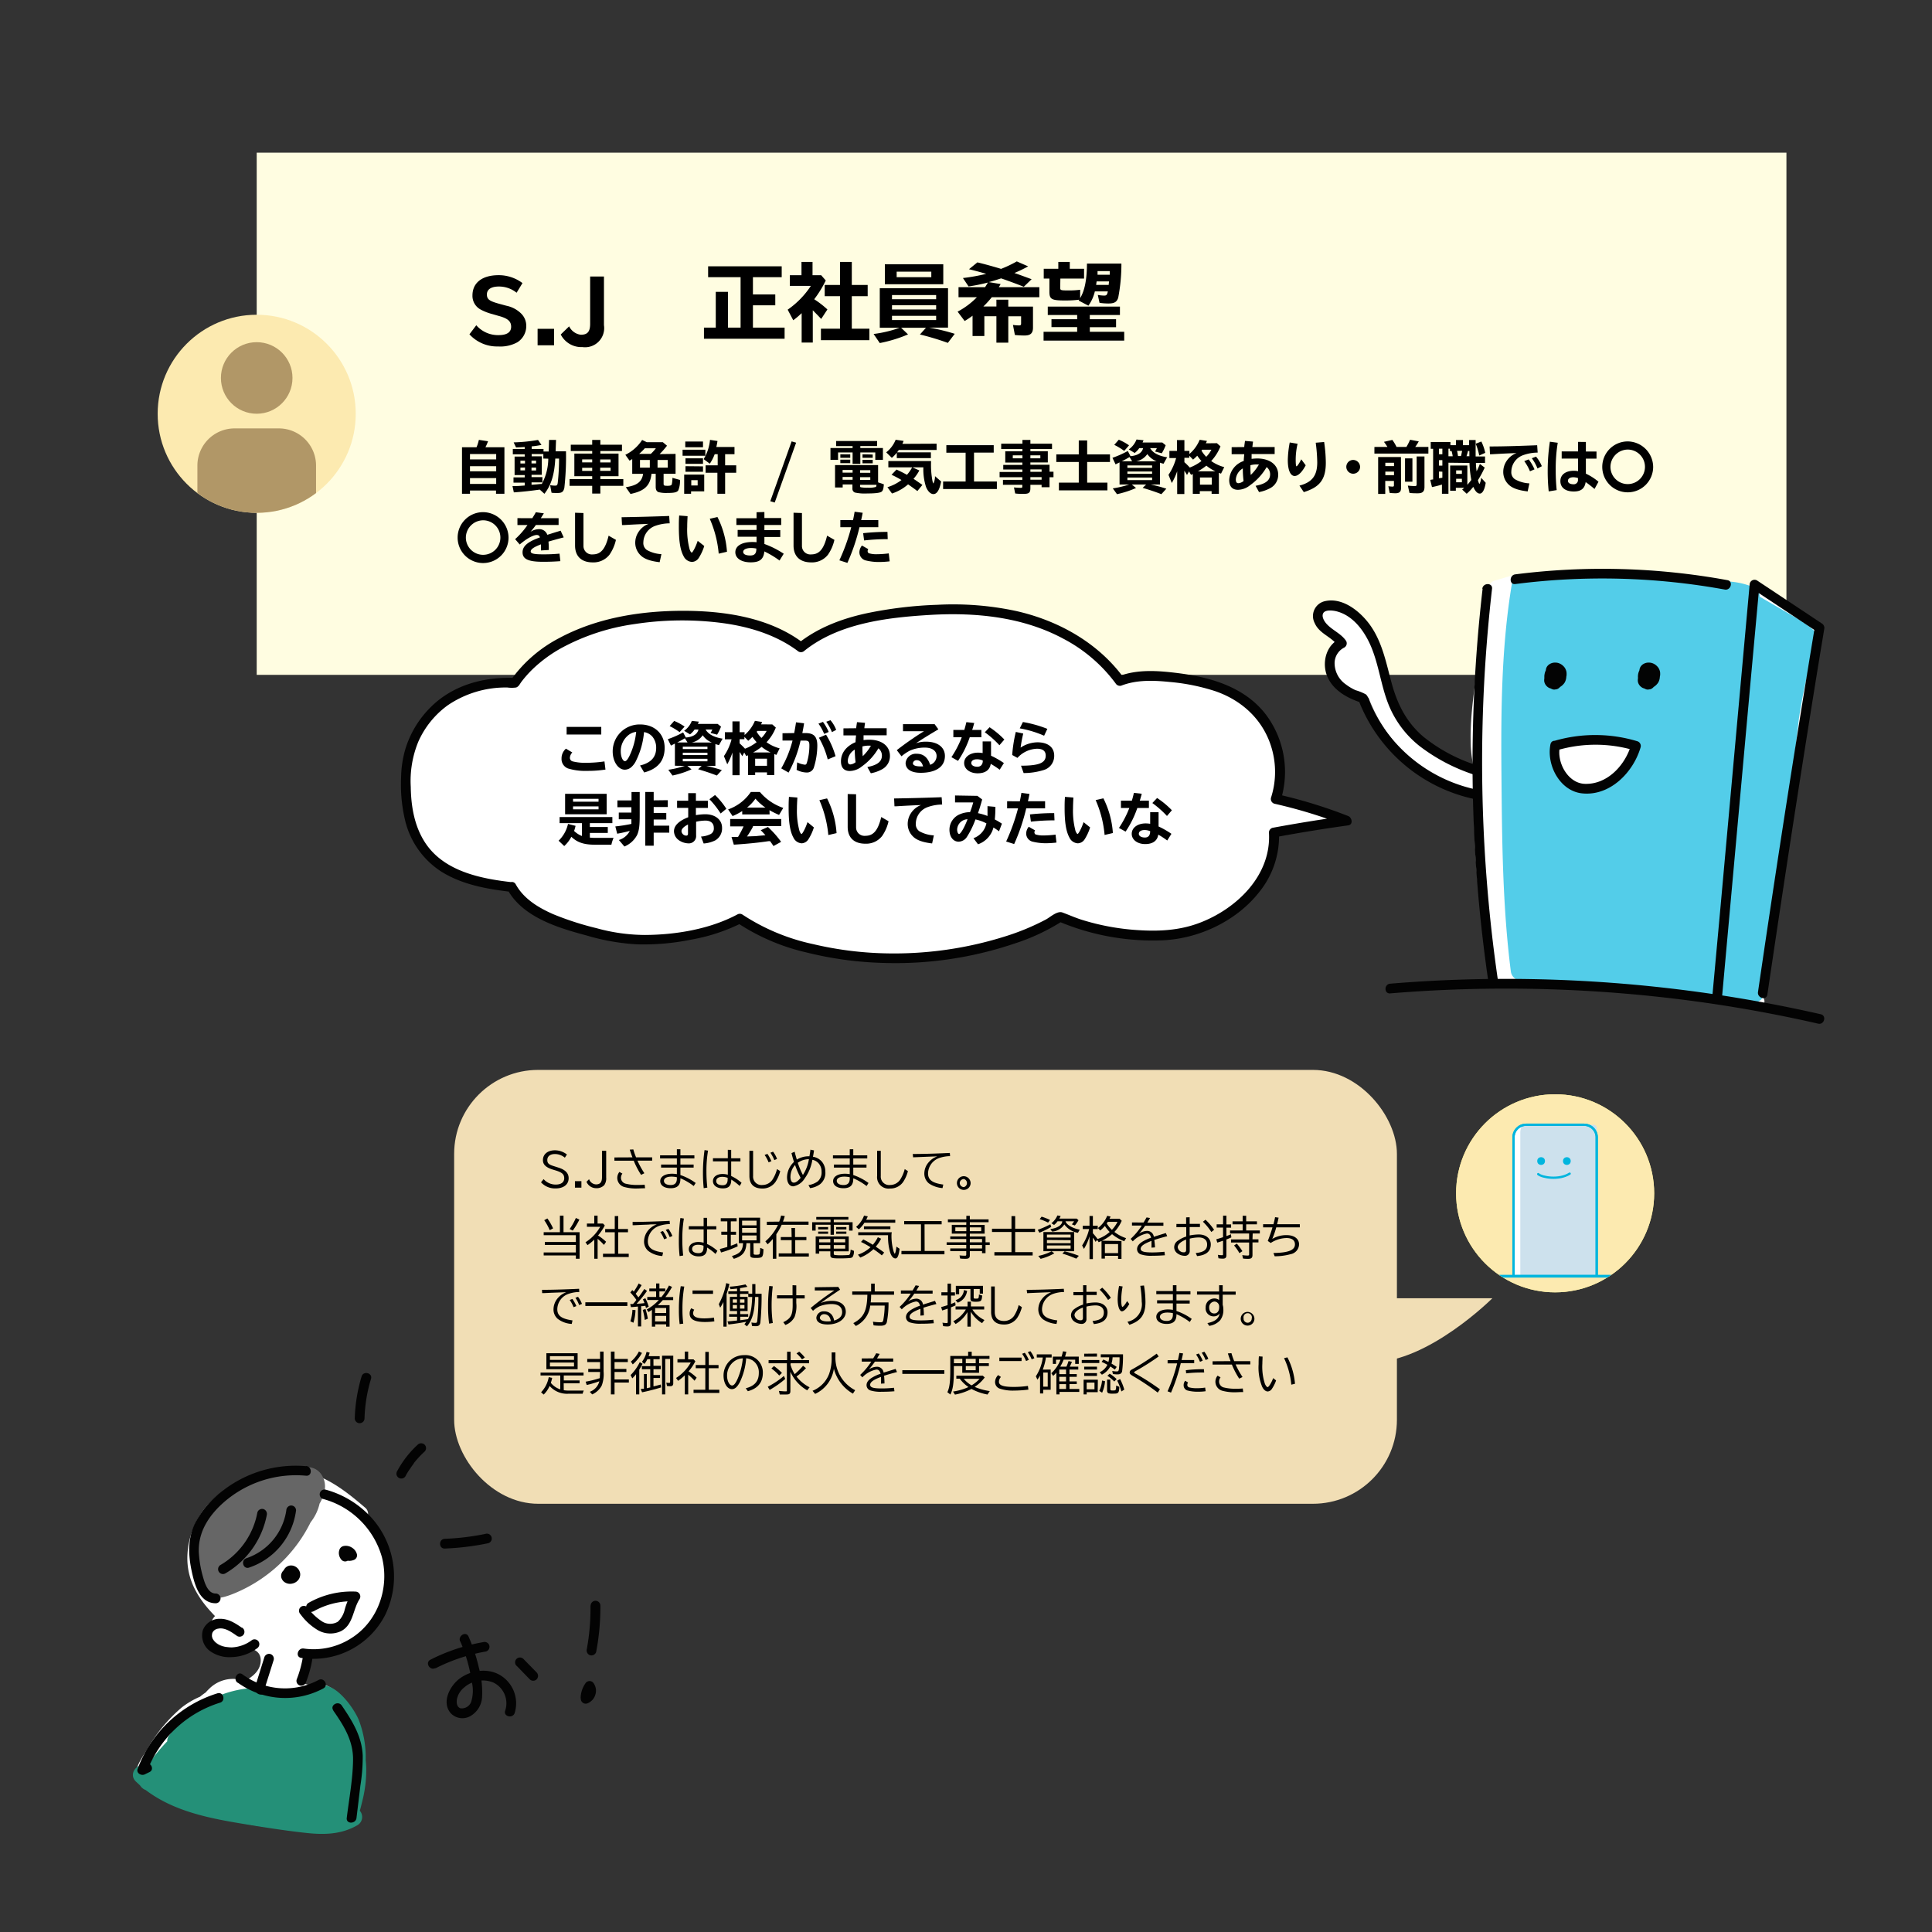 <svg id="レイヤー_1" data-name="レイヤー 1" xmlns="http://www.w3.org/2000/svg" xmlns:xlink="http://www.w3.org/1999/xlink" width="460" height="460" viewBox="0 0 460 460"><rect x="0" y="0" width="460" height="460" fill="#333333" stroke="none"/><defs><style>.cls-1,.cls-11,.cls-13,.cls-14{fill:none;}.cls-2{fill:#fceab0;}.cls-3{fill:#fffde1;}.cls-4{clip-path:url(#clip-path);}.cls-5{fill:#b19767;}.cls-6{fill:#f1deb5;}.cls-7{fill:#fff67f;}.cls-8{clip-path:url(#clip-path-2);}.cls-9{fill:#fff;}.cls-10{fill:#cde1ed;}.cls-11,.cls-13,.cls-14{stroke:#00b5de;}.cls-11,.cls-14{stroke-linejoin:round;}.cls-11,.cls-13{stroke-width:0.54px;}.cls-12{fill:#00b5de;}.cls-13{stroke-linecap:round;stroke-miterlimit:10;}.cls-14{stroke-width:0.66px;}.cls-15{fill:#53cde9;}.cls-16{fill:#666;}.cls-17{fill:#249078;}.cls-18{fill:#030303;}</style><clipPath id="clip-path"><circle class="cls-1" cx="61.12" cy="98.52" r="23.58"/></clipPath><clipPath id="clip-path-2"><circle class="cls-2" cx="370.27" cy="284.12" r="23.58"/></clipPath></defs><rect class="cls-3" x="61.12" y="36.35" width="364.22" height="124.33"/><path d="M113.4,77.44a6.84,6.84,0,0,0,5.3,2.35c2,0,3-.69,3-2s-.83-2-3-2.58l-1.48-.43a12.28,12.28,0,0,1-2.91-1.15,3.69,3.69,0,0,1-1.82-3.28c0-3,2.28-4.83,6.23-4.83a9.42,9.42,0,0,1,5.68,1.88L123,69.7a6.66,6.66,0,0,0-4.24-1.48c-1.82,0-2.83.69-2.83,1.88s.62,1.6,3,2.25l1.62.44a7,7,0,0,1,3.57,1.9,4.1,4.1,0,0,1,1.18,3,4.56,4.56,0,0,1-2.11,3.8,8.41,8.41,0,0,1-4.57,1,8.92,8.92,0,0,1-6.85-2.89Z"/><path d="M131.92,78.29v3.92H128V78.29Z"/><path d="M143.8,65.84V77.42a4.56,4.56,0,0,1-5.13,5.22,5.51,5.51,0,0,1-5.16-3l2-1.94a3.58,3.58,0,0,0,2.77,2c1.6,0,2.23-.72,2.23-2.62V65.84Z"/><path d="M186.81,78v2.65h-19.2V78h2.81V69.49h2.91V78h3V66H168.6V63.41h17.52V66h-6.85V70.1h5.32v2.59h-5.32V78Z"/><path d="M196.61,66.78a26.05,26.05,0,0,1-2.75,4.47A22.49,22.49,0,0,1,197,73.68l-1.48,2.26c-.79-.85-1.29-1.35-2-2.06v7.68h-2.65v-7a19.2,19.2,0,0,1-2,1.69l-1.33-2.52a20.61,20.61,0,0,0,5.52-5.66h-5V65.53h2.77V62.36h2.63v3.17h2.06ZM200,62.36h2.81v5.49h3.78v2.67h-3.78v7.74H207V81H195.46V78.26H200V70.52h-3.64V67.85H200Z"/><path d="M221.2,78a45.8,45.8,0,0,1,6.12,1.48l-1.64,2.16a63.43,63.43,0,0,0-6.65-2l1.44-1.6h-5.92l1.65,1.58a33.37,33.37,0,0,1-6.73,2.06L208,79.52a28.94,28.94,0,0,0,6.2-1.48h-4.73V68.62h16.25V78Zm3.39-10.33H210.68V62.92h13.91Zm-12.21,3.58h10.51v-1H212.38Zm0,2.43h10.51v-1H212.38Zm0,2.52h10.51v-1H212.38ZM213.49,66h8.25V64.68h-8.25Z"/><path d="M238.24,67.63c-.2.39-.23.41-.43.75h9.65v2.39H236.14a23.63,23.63,0,0,1-2,2.2h3.1V71.35h2.83V73h5.88v5c0,1.34-.59,1.88-2,1.88a21.22,21.22,0,0,1-2.31-.12l-.46-2.4a9.64,9.64,0,0,0,1.45.12c.39,0,.49-.1.49-.47v-1.7h-3.05v6.27h-2.83V75.29h-2.87V80h-2.81V75.17a19.18,19.18,0,0,1-1.88,1.26L228,74.2a18.21,18.21,0,0,0,4.59-3.43h-4.37V68.38h6.31c.26-.38.36-.57.69-1.11a42.24,42.24,0,0,1-4.61.93l-1.34-2a44.86,44.86,0,0,0,5.54-1c-1.6-.47-2.59-.73-4.1-1.1l2-1.63c1.72.4,4.37,1.15,5.64,1.55a27.88,27.88,0,0,0,3.74-1.78l2.71,1.18A32.4,32.4,0,0,1,241.53,65c1.24.43,2.49.89,4.09,1.48l-1.86,1.8c-1.66-.67-4.15-1.58-5.4-2-1.23.4-1.94.63-2.93.89Z"/><path d="M252.43,68.52c0,.59.14.63,2,.63a20,20,0,0,0,2.75-.16v2c1.09-1.84,1.6-4.41,1.62-8.23H267a42.4,42.4,0,0,1-.76,8.13c-.33,1-.89,1.37-2.33,1.37a14.16,14.16,0,0,1-2.12-.16l-.41-1.88a9.34,9.34,0,0,0,1.52.16c.55,0,.71-.18.87-1h-3.09a9.48,9.48,0,0,1-1.54,3.4l-2.32-1.22a1.73,1.73,0,0,1,.14-.2,28.86,28.86,0,0,1-3.4.18c-3.19,0-3.7-.28-3.7-2.1V66.32h-1.35V64h3.47V62.36h2.73V64h3.4v2.33h-5.64ZM259.48,76h6.25v1.9h-6.25V79h8.19V81.1h-19.2V79h8V77.88h-6.12V76h6.12V75h-7V73h17.18v2h-7.18Zm1.62-9c-.08.58-.08.62-.12.84h3c0-.38.06-.52.08-.84Zm.22-2.45c0,.14,0,.26,0,.61l0,.26h2.91c0-.3,0-.53,0-.87Z"/><path d="M113.46,106.49a10.65,10.65,0,0,0,.56-1.76l2.18.33a12.65,12.65,0,0,1-.62,1.43h4.52v11.07h-2v-.77H111.9v.77H110V106.49Zm-1.56,2.89h6.24V108.1H111.9Zm0,2.84h6.24V111H111.9Zm0,3h6.24v-1.39H111.9Z"/><path d="M130.73,104.75h1.66l-.1,2.7h2.47a67.09,67.09,0,0,1-.39,8.69c-.22,1-.61,1.24-1.67,1.24-.49,0-1,0-1.38-.06l-.34-1.81a6.73,6.73,0,0,0,1.18.12c.43,0,.55-.12.63-.63a51.21,51.21,0,0,0,.32-5.81h-.9c-.2,3.84-1,6.37-2.59,8.38l-1.1-1c-1.94.28-4.29.54-6.18.66l-.32-1.5c1.19,0,1.25,0,2.91-.13v-.69h-2.67v-1.25h2.67v-.55h-2.41v-4.4h2.41v-.54H122.1v-1.28h2.83v-.46c-.77.06-1.19.07-2.06.11l-.57-1.21a39.35,39.35,0,0,0,5.8-.58l.82,1.18a19,19,0,0,1-2.33.35v.61h2.82v.61h1.24Zm-6.82,4.94v.66H125v-.66Zm0,1.65V112H125v-.69Zm2.64-1h1.09v-.66h-1.09Zm0,1.68h1.09v-.69h-1.09Zm2.82-2.84v-1.07h-2.78v.54H129v4.4h-2.44v.55h2.59v1.25h-2.59v.57c1-.08,1.58-.12,1.64-.14l.62-.05.18,0a12.82,12.82,0,0,0,1.54-5.83v-.19Z"/><path d="M141,107.38H135.9v-1.5H141v-1.13h1.94v1.13h5.15v1.5h-5.15V108h4.33v5.38h-4.33v.69h5.47v1.6h-5.47v1.85H141v-1.85h-5.39v-1.6H141v-.69h-4.25V108H141Zm-2.39,2v.71H141v-.71Zm0,2v.74H141v-.74Zm4.29-1.28h2.48v-.71h-2.48Zm0,2h2.48v-.74h-2.48Z"/><path d="M160.85,108.07v4.73H158v2.37c0,.43.14.5.94.5.59,0,.87-.09,1-.31a7,7,0,0,0,.16-1.59l1.8.5a5.9,5.9,0,0,1-.4,2.48c-.3.46-.94.62-2.59.62a7.31,7.31,0,0,1-2.14-.2c-.45-.19-.65-.58-.65-1.28V112.8h-1c-.31,2.83-1.64,4.11-5,4.81L149,116c2.69-.4,3.85-1.31,4.12-3.18h-2.59v-3.52a6.61,6.61,0,0,1-.64.38l-1-1.39a10,10,0,0,0,4-3.54l1.09.53h3.83l1,.84a19.91,19.91,0,0,1-1.76,2Zm-5.9,0a9.7,9.7,0,0,0,1.21-1.34h-2.63a14.62,14.62,0,0,1-1.19,1.19l-.16.15Zm-2.57,3.27h2.34v-1.82h-2.34Zm6.6-1.82h-2.42v1.82H159Z"/><path d="M167.94,107.08v1.43h-5.42v-1.43Zm-.27,9.91h-3.13v.57H162.9V113h4.77Zm-.29-11.86v1.36h-4.22v-1.36Zm0,4v1.31h-4.17v-1.31Zm0,1.91v1.28h-4.17V111Zm-2.79,4.55h1.52v-1.26h-1.52Zm5.57-7.44A10.28,10.28,0,0,1,169,110.4l-1.46-1.08a10.74,10.74,0,0,0,1.51-4.59l1.78.27c-.09.6-.16.9-.27,1.42h4.32v1.72h-2.23v2.65h2.64v1.77h-2.64v5h-1.84v-5H168v-1.77h2.88v-2.65Z"/><path d="M189.55,105.4l-5.09,14.25-1.06-.31,5.08-14.25Z"/><path d="M203,106.22h-3.92V105h9.76v1.21h-4v.46h5.38v2.82h-1.82v-1.76h-3.56v2.71H203v-2.71h-3.46v1.76h-1.81v-2.82H203Zm7.44,9.09c-.07,1-.2,1.51-.54,1.76s-1.32.42-3.4.42a11.11,11.11,0,0,1-2.91-.21.93.93,0,0,1-.63-.94v-1h-2.32v.73h-1.82v-5.34h10.25v4.12Zm-8-7.13V109h-2.36v-.83Zm0,1.26v.84h-2.36v-.84Zm-1.82,2.46v.63H203v-.63Zm0,1.67v.66H203v-.66Zm4.17-1h2.42v-.63h-2.42Zm0,1.7h2.42v-.66h-2.42Zm0,1.16v.23c0,.21,0,.29.14.35a8.14,8.14,0,0,0,1.67.11,6.29,6.29,0,0,0,1.91-.17c.1-.06.13-.14.17-.43v-.09Zm3-7.21V109h-2.43v-.83Zm0,1.26v.84h-2.43v-.84Z"/><path d="M223,105.64v1.5h-9l-.41.56h8.05v1.38h-8.12v-1.29a8.53,8.53,0,0,1-1.18,1.22L211,107.7a7.2,7.2,0,0,0,2.25-3l1.9.28c-.13.31-.17.42-.3.7ZM211.29,116a10.59,10.59,0,0,0,3.35-1.71,25.19,25.19,0,0,0-2.37-1.25l1.19-1.24c1.09.51,1.57.75,2.48,1.25a9.13,9.13,0,0,0,1.25-1.8l1.7.76a10.33,10.33,0,0,1-1.39,2c.45.27,1.46,1,2.12,1.44l-1.2,1.47c-.95-.72-1.36-1-2.21-1.6a10.87,10.87,0,0,1-3.83,2.18Zm10.39-6a20.67,20.67,0,0,0,.34,4.54c.09.34.18.57.24.57a4.24,4.24,0,0,0,.36-1.74l1.46,1.27c-.37,2-1,3-1.83,3-.68,0-1.34-.65-1.77-1.71a13.66,13.66,0,0,1-.63-4.66h-8.34v-1.5h10.17Z"/><path d="M231.91,114.65h5.44v1.79h-12.8v-1.79h5.36v-6.86h-4.59V106H236.6v1.76h-4.69Z"/><path d="M243.44,106.92h-5.06v-1.28h5.06v-.89h1.89v.89h5.15v1.28h-5.15v.51h4.15v2.67h-4.15v.56h4.56v1.65h.94v1.31h-.94V116H248v-.57h-2.67v.77c0,1.12-.32,1.39-1.62,1.39-.59,0-1.38,0-2-.1l-.29-1.44a15.63,15.63,0,0,0,1.62.1c.31,0,.37-.07.37-.33v-.39h-4.61v-1.18h4.61v-.62H238v-1.26h5.42v-.58h-4.55v-1.1h4.55v-.56h-4.07v-2.67h4.07Zm-2.3,1.49v.72h2.3v-.72Zm4.19.72h2.37v-.72h-2.37Zm2.67,3.21v-.58h-2.67v.58Zm0,1.88v-.62h-2.67v.62Z"/><path d="M256.85,104.87h2v3.32h5.43V110h-5.43v4.92h4.82v1.84H252.12v-1.84h4.73V110H251.5v-1.81h5.35Z"/><path d="M266.56,115.36v-5.27l-.36.18-.59.29-.74-1.56a22.62,22.62,0,0,0,3.65-1.62l.65,1.23c1.7-.14,2.75-.81,3-1.92h-.91a5.11,5.11,0,0,1-1.1,1.16l-1.4-.85a5.2,5.2,0,0,0,1.84-2.36l1.67.18c-.12.28-.16.39-.23.54h4.7l.8.65a10.17,10.17,0,0,1-.93,1.91L275,107.5a3.57,3.57,0,0,0,.44-.81h-1.6c.65,1.14,2,1.86,4.05,2.19l-.86,1.53a7,7,0,0,1-.85-.25v5.2H274a34.54,34.54,0,0,1,3.7,1l-1.18,1.3c-1.46-.57-3-1.08-4.46-1.5l.84-.81h-3.42l1,.84a23.21,23.21,0,0,1-4.53,1.47l-1-1.38a22.27,22.27,0,0,0,3.91-.93Zm1.11-8a15.1,15.1,0,0,0-2.37-1.44l1.08-1.23a12.91,12.91,0,0,1,2.44,1.34Zm1.26,1.46a20.06,20.06,0,0,1-1.84,1h2.47Zm-.5,2v.57h5.88v-.57Zm0,2h5.88v-.56h-5.88Zm0,1.49h5.88v-.61h-5.88Zm6.93-4.48a4.91,4.91,0,0,1-2.19-1.72,4.14,4.14,0,0,1-2.62,1.72Z"/><path d="M289.74,105.52l.85.76a11.2,11.2,0,0,1-2.21,3.49,9.58,9.58,0,0,0,3.11,1.45l-.77,1.55c-.27-.09-.32-.12-.51-.19v5h-1.73v-.64h-2.81v.64H284v-4.71l-.19.08-.23.11-.48-.83-.48.86c-.17-.31-.43-.74-.63-1v5.53h-1.71v-5.41A15.85,15.85,0,0,1,279,115l-.79-1.94a13.31,13.31,0,0,0,1.82-4h-1.6v-1.7h1.8v-2.58H282v2.58h1.19v.73a8.94,8.94,0,0,0,2.45-3.38l1.73.27-.26.57ZM282,110.05a14,14,0,0,1,1.28,1.27,10.81,10.81,0,0,0,2.78-1.55,11.19,11.19,0,0,1-1-1.27,10.71,10.71,0,0,1-1,.93l-.9-.93V109H282Zm7.37,2.16a10.14,10.14,0,0,1-2.14-1.34,14.42,14.42,0,0,1-2,1.34Zm-3.66,1.48v1.7h2.81v-1.7Zm.43-6.5a.42.42,0,0,0-.07.11,7.37,7.37,0,0,0,1.13,1.46,7,7,0,0,0,1.23-1.68h-2.22Z"/><path d="M296.25,106.44c0-.27.12-1,.18-1.46l1.9.16v.1c-.12.9-.12,1-.15,1.2h5.31v1.67H298v.09l0,.29,0,.35a3.32,3.32,0,0,0,0,.41,12.62,12.62,0,0,1,1.33-.09c3,0,5,1.51,5,3.84a3.56,3.56,0,0,1-1.78,3.16,9,9,0,0,1-2.78,1l-.82-1.49c2.41-.47,3.46-1.3,3.46-2.75a2.17,2.17,0,0,0-.83-1.71,13.79,13.79,0,0,1-3.92,4.3,4.72,4.72,0,0,1-2.9,1.11c-1.35,0-2.09-.81-2.09-2.31a5,5,0,0,1,3.46-4.55c0-.44.07-1,.12-1.62h-3v-1.67Zm-2,7.78c0,.55.2.83.6.83a2.24,2.24,0,0,0,1.24-.52,22.76,22.76,0,0,1-.18-3A3.31,3.31,0,0,0,294.24,114.22Zm5-3.64a6.23,6.23,0,0,0-1.53.18c0,.87,0,1.74.08,2.32a10.77,10.77,0,0,0,1.94-2.48A4.27,4.27,0,0,0,299.27,110.58Z"/><path d="M310.88,110.78c-.85,1.63-1.79,2.55-2.63,2.55-1,0-1.63-1.38-1.63-3.78a24.87,24.87,0,0,1,.46-4.2l1.87.31a16.74,16.74,0,0,0-.45,3.68c0,1.14.06,1.69.2,1.69s.67-.72,1.12-1.67Zm-1.49,4.84c3-.78,4.24-2.36,4.24-5.54a39.81,39.81,0,0,0-.36-4.67l2-.17a35,35,0,0,1,.4,4.93c0,3.94-1.4,5.82-5.24,7Z"/><path d="M323.83,111.16a1.64,1.64,0,1,1-1.63-1.65A1.67,1.67,0,0,1,323.83,111.16Z"/><path d="M330.34,106.41a13.13,13.13,0,0,0-.83-1.21l2-.46a10.85,10.85,0,0,1,1,1.67h2.35a12.54,12.54,0,0,0,.87-1.71l2.07.39a11.32,11.32,0,0,1-.84,1.32h3.13V108H327.24v-1.58Zm3.24,9.77c0,.91-.38,1.26-1.34,1.26a12.88,12.88,0,0,1-1.37-.08l-.31-1.59a7.41,7.41,0,0,0,1,.09c.25,0,.33-.08.33-.35v-1h-2.07v3.09h-1.69v-8.78h5.43Zm-3.74-5.2h2.07v-.8h-2.07Zm0,2.16h2.07v-.85h-2.07Zm6.45-4v5.55h-1.76v-5.55Zm2.87-.46v7.26c0,1.08-.45,1.51-1.57,1.51-.62,0-1.38,0-2-.1l-.39-1.73a14.45,14.45,0,0,0,1.67.11c.34,0,.43-.1.43-.43v-6.62Z"/><path d="M344.87,110.17v7.39h-1.55v-2.19a21.13,21.13,0,0,1-2.37.6l-.42-1.71.49-.09.2,0v-7.32h-.57v-1.61h4.69V106h1.32v-1.23h1.66V106h1.47v-1.23h1.55v.49c0,1.28,0,1.82,0,2.42l0,1h2.24v1.54h-2.17c0,.82.09,1.4.16,2a15.84,15.84,0,0,0,.78-1.75l1.15.86a24.88,24.88,0,0,1-1.61,3c.11.44.28.89.37.9h0a3.54,3.54,0,0,0,.39-1.48l1.09,1.2c-.25,1.63-.77,2.57-1.4,2.57s-1.15-.67-1.56-1.61a10.88,10.88,0,0,1-1.57,1.65l-1.08-1a4.39,4.39,0,0,0,.42-.35l.08-.07h-2v.7h-1.36v-6h4.1v4.59c.28-.31.7-.82.92-1.13l0-.07,0-.09a26,26,0,0,1-.41-3.91Zm-2.25-3.34v1.32h.8v-1.32Zm0,2.72v1.32h.8v-1.32Zm0,2.72v1.61l.31-.07.16,0,.33-.07v-1.43Zm3.26-3.64a8.14,8.14,0,0,0-.27-1.24h-.39v-.56h-.35v1.8Zm.82,4.2h1.37V112H346.7Zm0,2h1.37V114H346.7Zm1.15-6.25c.11-.41.18-.75.27-1.24h-1.2a11,11,0,0,1,.22,1.24Zm2,0v-1.2h-.36l0,.13c-.08.35-.23.82-.32,1.11h.74Zm2.35-.13a15.19,15.19,0,0,0-.84-2.8l1.34-.53a11.56,11.56,0,0,1,.93,2.7Z"/><path d="M354.67,106.3c3.89,0,8.26-.17,11.32-.29l.12,1.75a10.4,10.4,0,0,0-3.48.62,4.23,4.23,0,0,0-2.79,3.89,2,2,0,0,0,.83,1.82,7.66,7.66,0,0,0,3.47,1l-.41,1.91c-2.2-.25-3.66-.77-4.51-1.6a4.14,4.14,0,0,1-1.3-3.14,4.61,4.61,0,0,1,.72-2.39,4.93,4.93,0,0,1,2.44-2c-2.06.08-3,.12-5.82.28l-.5,0Zm9.61,5.91a11.62,11.62,0,0,0-1.36-2.42l1.06-.41a11.73,11.73,0,0,1,1.38,2.37Zm1.79-.66a10.55,10.55,0,0,0-1.35-2.44l1-.39A8.32,8.32,0,0,1,367.1,111Z"/><path d="M368.74,117a45.65,45.65,0,0,1-.24-4.7,46.24,46.24,0,0,1,.52-7.13l1.87.25a38.11,38.11,0,0,0-.48,6.43,46.06,46.06,0,0,0,.23,4.84Zm8.85-11.77v2.27h2.53v1.7h-2.53v3.58a13.26,13.26,0,0,1,3,1.92l-.94,1.72c-.8-.67-1.45-1.18-2.11-1.64-.25,1.56-1.11,2.24-2.83,2.24-2,0-3.19-.93-3.19-2.48s1.29-2.45,3.21-2.45a5.56,5.56,0,0,1,1,.09v-3h-3.9v-1.7h3.9v-2.27Zm-1.88,8.59a3.84,3.84,0,0,0-1.09-.19c-.8,0-1.3.33-1.3.85s.54.82,1.3.82a1,1,0,0,0,1.09-1.09Z"/><path d="M393.61,111.17a6.06,6.06,0,1,1-6-6.07A6.13,6.13,0,0,1,393.61,111.17Zm-10.17,0a4.11,4.11,0,1,0,4.1-4.13A4.16,4.16,0,0,0,383.44,111.17Z"/><path d="M121.08,128a6.06,6.06,0,1,1-6-6.06A6.11,6.11,0,0,1,121.08,128Zm-10.16,0a4.11,4.11,0,1,0,4.09-4.12A4.15,4.15,0,0,0,110.92,128Z"/><path d="M126.74,123.38c.42-.68.63-1,.83-1.42l1.92.26c-.18.3-.27.44-.68,1.08l-.05.08H133V125h-5.41a17.77,17.77,0,0,1-1.28,1.61,3.94,3.94,0,0,1,2-.62,2,2,0,0,1,2,1.34l.32-.09.85-.27.87-.27.89-.27.24-.08.74,1.6c-1.59.41-2.55.69-3.63,1a18.91,18.91,0,0,1,.07,2l-1.86.11V131c0-.76,0-.95,0-1.39-1.67.63-2.44,1.16-2.44,1.68s.74.7,3.1.7c1.33,0,2.41-.05,3.76-.17l.2,1.79c-1.52.11-2.63.15-4.11.15-3.52,0-4.89-.63-4.89-2.26,0-1.47,1.24-2.52,4.15-3.55-.18-.42-.38-.57-.76-.57-.87,0-2.41.85-4.07,2.26l-1.09-1.27a19,19,0,0,0,2.94-3.36h-2.39v-1.64Z"/><path d="M138.92,122.15V130a2,2,0,0,0,2.23,2c1.91,0,3-1.31,3.76-4.46l1.74,1a10.14,10.14,0,0,1-1.54,3.54,4.83,4.83,0,0,1-4,1.82c-2.67,0-4.19-1.46-4.19-4v-7.82Z"/><path d="M148,123.15c3.9-.06,8.27-.18,11.33-.3l.12,1.75a10.55,10.55,0,0,0-3.48.62,4.24,4.24,0,0,0-2.79,3.9,2,2,0,0,0,.82,1.82,7.81,7.81,0,0,0,3.48,1l-.42,1.92c-2.2-.26-3.65-.77-4.5-1.61a4.14,4.14,0,0,1-1.31-3.14,4.62,4.62,0,0,1,.73-2.38,4.89,4.89,0,0,1,2.44-2c-2.06.08-3,.12-5.82.28l-.5,0Z"/><path d="M167.68,130a11.7,11.7,0,0,1-1.32,2.86,2,2,0,0,1-1.6.93,2.36,2.36,0,0,1-2-1.37c-.78-1.43-1.13-3.55-1.13-7,0-.85,0-1.67.08-2.68l2,.16c-.07,1.28-.09,1.92-.09,2.6a18.12,18.12,0,0,0,.59,5.34c.15.42.36.73.51.73s.89-1.23,1.4-2.8Zm3.44,1.82a26.35,26.35,0,0,0-2.13-8.3l1.83-.42a21.69,21.69,0,0,1,2.27,8.27Z"/><path d="M182,121.91v1.43h4V125h-4v1.23h3.78v1.62H182v1.67a21.37,21.37,0,0,1,4.6,2.32l-1,1.62a22,22,0,0,0-3.61-2.17c-.19,1.87-1.1,2.6-3.26,2.6s-3.65-.93-3.65-2.41,1.52-2.43,4.05-2.43a8.46,8.46,0,0,1,1,.05V127.8h-4.5v-1.62h4.5V125h-4.8v-1.61h4.8v-1.43Zm-2,8.68a6.64,6.64,0,0,0-1.16-.11c-1.16,0-1.89.35-1.89.92s.66.86,1.66.86,1.46-.42,1.47-1.5v-.16Z"/><path d="M190.94,122.15V130a2,2,0,0,0,2.23,2c1.91,0,3-1.31,3.76-4.46l1.74,1a10,10,0,0,1-1.54,3.54,4.82,4.82,0,0,1-4,1.82c-2.67,0-4.19-1.46-4.19-4v-7.82Z"/><path d="M203.1,123.84c.15-.68.23-1.14.38-2l1.92.25c-.13.71-.2,1.05-.36,1.74h4.08v1.69h-4.48a47.41,47.41,0,0,1-2.88,8.5l-1.91-.61a46.51,46.51,0,0,0,2.83-7.89h-2.6v-1.69Zm8.73,9.81a21.89,21.89,0,0,1-2.44.16,13,13,0,0,1-3.37-.4,2,2,0,0,1-1.4-1.93,2.58,2.58,0,0,1,.61-1.59l1.51.86a.76.76,0,0,0-.16.43.61.61,0,0,0,.25.53,5.73,5.73,0,0,0,1.78.25,23.42,23.42,0,0,0,3-.2Zm-6.32-6.7a52.15,52.15,0,0,1,5.79-.31l.06,1.73a48.85,48.85,0,0,0-5.62.31Z"/><circle class="cls-2" cx="61.12" cy="98.52" r="23.58"/><g class="cls-4"><circle class="cls-5" cx="61.12" cy="89.99" r="8.52"/><path class="cls-5" d="M55.84,102H66.39a8.86,8.86,0,0,1,8.86,8.86v28a0,0,0,0,1,0,0H47a0,0,0,0,1,0,0v-28A8.86,8.86,0,0,1,55.84,102Z"/></g><rect class="cls-6" x="108.13" y="254.74" width="224.47" height="103.3" rx="20"/><path class="cls-6" d="M324.87,309.11h30.45s-15.22,15.23-28.66,15.23S324.87,309.11,324.87,309.11Z"/><path d="M129.43,280.74a3.82,3.82,0,0,0,2.91,1.3c1.27,0,2-.57,2-1.51s-.53-1.38-2-1.84l-.76-.23c-1.61-.51-2.31-1.19-2.31-2.24,0-1.42,1.14-2.34,2.88-2.34a4.67,4.67,0,0,1,2.83,1l-.49.76a3.71,3.71,0,0,0-2.35-.87c-1.14,0-1.83.54-1.83,1.42s.45,1.13,1.87,1.56l.81.26c1.63.52,2.4,1.32,2.4,2.51,0,1.5-1.2,2.44-3.12,2.44a4.52,4.52,0,0,1-3.46-1.46Z"/><path d="M138.43,281.23v1.54h-1.54v-1.54Z"/><path d="M144.33,274v6.36a2.77,2.77,0,0,1-.46,1.81,2.5,2.5,0,0,1-1.92.73,2.47,2.47,0,0,1-2.31-1.53l.62-.61A1.84,1.84,0,0,0,141.9,282c1,0,1.43-.53,1.43-1.72V274Z"/><path d="M150.59,275.56c-.2-.47-.48-1.28-.65-1.84l.85-.05a15.07,15.07,0,0,0,.66,1.89h3.83v.78h-3.51a22.54,22.54,0,0,0,1.65,3l-.78.39a19.43,19.43,0,0,1-1.75-3.37h-4.6v-.78Zm3,7.36c-.88,0-1.35.05-1.75.05a10.61,10.61,0,0,1-3.15-.34,2.24,2.24,0,0,1-1.21-3.6l.71.4a1.65,1.65,0,0,0-.34,1.05,1.46,1.46,0,0,0,1.22,1.37,10.44,10.44,0,0,0,2.76.28c.55,0,1,0,1.66-.06Z"/><path d="M162,273.63v1.45h3.33v.74H162v1.45h3.15V278H162v1.77a13.57,13.57,0,0,1,3.64,1.89l-.47.73a14.37,14.37,0,0,0-3.17-1.85v.15c0,1.51-.74,2.22-2.32,2.22s-2.48-.71-2.48-1.7,1-1.75,2.82-1.75a6.86,6.86,0,0,1,1.14.1V278h-3.76v-.73h3.76v-1.45h-4v-.74h4v-1.45Zm-.84,6.66a6.29,6.29,0,0,0-1.29-.14c-1.13,0-1.79.39-1.79,1s.63,1,1.6,1,1.48-.48,1.48-1.53Z"/><path d="M167.55,282.9a34.87,34.87,0,0,1-.18-3.55,38.6,38.6,0,0,1,.38-5.52l.83.13a28.83,28.83,0,0,0-.38,5,33.63,33.63,0,0,0,.21,3.8Zm6.54-9.12v2h2.2v.75h-2.2V280a9.81,9.81,0,0,1,2.47,1.62l-.45.75a12.71,12.71,0,0,0-2-1.52c0,1.49-.62,2.1-2,2.1s-2.36-.69-2.36-1.73.93-1.7,2.3-1.7a4.78,4.78,0,0,1,1.24.17v-3.17h-3.54v-.75h3.54v-2Zm-.84,6.65a3.79,3.79,0,0,0-1.27-.23c-.9,0-1.45.37-1.45,1s.56,1,1.53,1c.81,0,1.19-.45,1.19-1.41Z"/><path d="M179.31,274V280a2,2,0,0,0,2.24,2.14,2.87,2.87,0,0,0,2.36-1.26,8.18,8.18,0,0,0,1.09-2.53l.77.49a8.57,8.57,0,0,1-1.13,2.57,3.71,3.71,0,0,1-3.13,1.57c-2,0-3.08-1-3.08-3V274Zm3.69,2.75a8.41,8.41,0,0,0-.95-1.76l.67-.26a10.34,10.34,0,0,1,.95,1.74Zm1.37-.53a9.59,9.59,0,0,0-.94-1.76l.63-.25a6.73,6.73,0,0,1,.95,1.72Z"/><path d="M189.2,274.22c.14.6.36,1.35.52,1.87a5.43,5.43,0,0,1,3-.78c.11-.6.2-1.15.24-1.58l.84.17V274c-.09.64-.14.93-.24,1.42a3.48,3.48,0,0,1,2.14,1.18,3.7,3.7,0,0,1,.81,2.37,3.44,3.44,0,0,1-1.27,3,5.2,5.2,0,0,1-2.36.92l-.39-.73a4.89,4.89,0,0,0,2.21-.88,2.81,2.81,0,0,0,.91-2.32,2.91,2.91,0,0,0-.83-2.11,2.67,2.67,0,0,0-1.36-.71,10.32,10.32,0,0,1-1.81,4.41,4,4,0,0,1-2.74,1.91c-.9,0-1.48-.83-1.48-2.16a5.08,5.08,0,0,1,1.65-3.65c-.16-.49-.42-1.38-.59-2.1Zm-1,5.94c0,.89.29,1.42.79,1.42s1-.37,1.64-1.14a20.54,20.54,0,0,1-1.33-3.06A4.24,4.24,0,0,0,188.21,280.16Zm1.74-3.34a18.2,18.2,0,0,0,1.23,2.93,9.66,9.66,0,0,0,1.43-3.75A4.55,4.55,0,0,0,190,276.82Z"/><path d="M203.16,273.63v1.45h3.33v.74h-3.33v1.45h3.15V278h-3.15v1.77a13.37,13.37,0,0,1,3.63,1.89l-.46.73a14.61,14.61,0,0,0-3.17-1.85v.15c0,1.51-.75,2.22-2.32,2.22s-2.48-.71-2.48-1.7,1-1.75,2.81-1.75a7,7,0,0,1,1.15.1V278h-3.77v-.73h3.77v-1.45h-4v-.74h4v-1.45Zm-.84,6.66a6.39,6.39,0,0,0-1.3-.14c-1.12,0-1.79.39-1.79,1s.64,1,1.61,1,1.48-.48,1.48-1.53Z"/><path d="M209.71,274V280a2,2,0,0,0,2.25,2.14,2.89,2.89,0,0,0,2.36-1.26,8.43,8.43,0,0,0,1.09-2.53l.76.49a8.33,8.33,0,0,1-1.13,2.57,3.68,3.68,0,0,1-3.13,1.57,2.72,2.72,0,0,1-3.07-3V274Z"/><path d="M217.32,274.76c2.81,0,6.09-.12,8.83-.25l.06.76a8.53,8.53,0,0,0-2.51.42,4,4,0,0,0-2.74,3.67c0,1.55,1,2.32,3.63,2.68l-.18.84a6.7,6.7,0,0,1-3.22-1.1,3,3,0,0,1-1.11-2.45,4.07,4.07,0,0,1,1.07-2.64,4.64,4.64,0,0,1,2-1.35l-.51,0-5.23.21Z"/><path d="M231.1,281.69a1.63,1.63,0,1,1-1.61-1.64A1.66,1.66,0,0,1,231.1,281.69Zm-2.59,0a1,1,0,0,0,1,.95,1,1,0,0,0,0-1.92A1,1,0,0,0,228.51,281.69Z"/><path d="M138,293.38v6.32h-.89v-.78h-7.66v-.72h7.66v-1.79h-7.38v-.7h7.38v-1.62h-7.66v-.71h3.86v-3.93h.86v3.93Zm-7.11-.48a13.45,13.45,0,0,0-1.31-2.38l.75-.41a13.32,13.32,0,0,1,1.36,2.36Zm4.74-.27a14.28,14.28,0,0,0,1.48-2.64l.84.39a18.35,18.35,0,0,1-1.58,2.62Z"/><path d="M144,291.77a12.38,12.38,0,0,1-1.61,2.39,12.71,12.71,0,0,1,1.92,1.5l-.51.74a13.77,13.77,0,0,0-1.51-1.44v4.74h-.8v-4.55a12.5,12.5,0,0,1-1.6,1.31l-.49-.68a10.5,10.5,0,0,0,3.51-3.69h-3.17v-.77h1.75v-1.87h.79v1.87h1.29Zm2.37-2.23h.83v3.08h2.32v.77H147.2v5.12h2.5v.78h-6.13v-.78h2.8v-5.12h-2.28v-.77h2.28Z"/><path d="M150.62,290.93c2.8,0,6.08-.12,8.82-.25l.05.77a8,8,0,0,0-2.5.42,3.94,3.94,0,0,0-2.74,3.66c0,1.56,1,2.31,3.63,2.68l-.19.84a6.13,6.13,0,0,1-3.34-1.21,2.93,2.93,0,0,1-1-2.34,4.2,4.2,0,0,1,1.1-2.7,4.89,4.89,0,0,1,1.93-1.29l-.51,0c-.48,0-1,0-1.45.06l-1.62.06-1.7.08-.47,0Zm7.51,4.14a8.55,8.55,0,0,0-.92-1.73l.63-.24a8,8,0,0,1,.95,1.7Zm1.32-.51a7.39,7.39,0,0,0-.93-1.73l.63-.24a7.45,7.45,0,0,1,.94,1.69Z"/><path d="M161.81,299.07a32.09,32.09,0,0,1-.18-3.55A38.74,38.74,0,0,1,162,290l.83.13a28.89,28.89,0,0,0-.37,5,33.54,33.54,0,0,0,.2,3.8Zm6.54-9.11v2h2.2v.75h-2.2v3.48a9.9,9.9,0,0,1,2.46,1.63l-.45.74a12.65,12.65,0,0,0-2-1.52c0,1.49-.63,2.1-2,2.1s-2.36-.69-2.36-1.72.92-1.71,2.29-1.71a4.82,4.82,0,0,1,1.24.18v-3.18H164v-.75h3.53v-2Zm-.85,6.64a3.79,3.79,0,0,0-1.27-.23c-.89,0-1.44.37-1.44,1s.56,1,1.53,1c.81,0,1.18-.46,1.18-1.42Z"/><path d="M174,293.27h1.25V294H174v2.61c.57-.19,1.06-.39,1.54-.59l.09.73a26.84,26.84,0,0,1-3.95,1.46l-.3-.83c.59-.14,1.19-.3,1.79-.5V294h-1.43v-.74h1.43v-2.46h-1.56v-.76h3.78v.76H174Zm5.43,5.14c0,.27.09.33.65.33s.72-.05.79-.26a7.89,7.89,0,0,0,.13-1.37l.77.31c0,1.06-.13,1.59-.34,1.8s-.54.29-1.37.29c-1.18,0-1.44-.13-1.44-.71V296h-.9c-.1,2.08-.89,3.06-3,3.72l-.46-.66c1.95-.6,2.56-1.3,2.66-3.06h-1v-6.08h5.06V296H179.4Zm-2.74-6.66h3.44v-1.12h-3.44Zm0,1.76h3.44v-1.13h-3.44Zm0,1.81h3.44v-1.17h-3.44Z"/><path d="M185.53,290.86a10.62,10.62,0,0,0,.44-1.44l.88.12a11.44,11.44,0,0,1-.43,1.32h6.09v.76h-6.4a13.39,13.39,0,0,1-1.27,2.24v5.84H184V295a12.15,12.15,0,0,1-1.23,1.26l-.54-.7a12.09,12.09,0,0,0,3-3.91h-2.65v-.76Zm2.91,1.52h.85v2.16H192v.73h-2.66v3.15h3.24v.76h-7.17v-.76h3.08v-3.15h-2.59v-.73h2.59Z"/><path d="M197.75,290.39h-3.4v-.64H202v.64h-3.48V291H203v2h-.84v-1.38h-3.61V294h-.8v-2.4H194.2V293h-.83v-2h4.38Zm.77,8.07c0,.23.06.31.25.34a9.78,9.78,0,0,0,1.47.08c.72,0,1.7-.05,1.87-.08s.38-.26.42-1.27l.79.29a2.71,2.71,0,0,1-.29,1.42.84.84,0,0,1-.61.28c-.41.06-1.57.1-2.41.1-2.06,0-2.31-.1-2.31-.87v-.82h-2.65v.55h-.84v-4.09h7.87v3.54h-3.56Zm-1.35-6.3v.56H194.8v-.56Zm0,1.07v.53H194.8v-.53Zm-2.12,1.8v.77h2.65V295Zm0,1.42v.84h2.65v-.84Zm3.47-.65h2.72V295h-2.72Zm0,1.49h2.72v-.84h-2.72Zm3-5.13v.56h-2.44v-.56Zm0,1.07v.53h-2.44v-.53Z"/><path d="M213.16,290.42v.7h-7.34a7.7,7.7,0,0,1-1.33,1.58l-.66-.58a6.14,6.14,0,0,0,1.89-2.69l.89.18a6.19,6.19,0,0,1-.38.81Zm-8.89,8.31a8.43,8.43,0,0,0,3-1.77A23,23,0,0,0,205,295.7l.54-.6c.81.4,1.39.74,2.28,1.27a8.44,8.44,0,0,0,1.19-1.79l.78.35a9.34,9.34,0,0,1-1.27,1.89c1,.69,1.32.89,2,1.41l-.56.67a23.44,23.44,0,0,0-2-1.48,9.78,9.78,0,0,1-3.13,2Zm8-5a13.2,13.2,0,0,0,.52,4.31c.1.28.21.46.27.46s.29-.73.37-1.69l.76.52c-.21,1.65-.5,2.3-1,2.3s-1-.58-1.25-1.44a13.15,13.15,0,0,1-.5-4v-.1h-7.1v-.7h8ZM212,292v.66h-6.3V292Z"/><path d="M220.15,297.85h4.72v.8H214.63v-.8h4.65v-6.34h-4v-.78h8.92v.78h-4.07Z"/><path d="M230.08,291h-4.39v-.67h4.39v-.85h.83v.85h4.47V291h-4.47v.64h3.53v2.09h-3.53v.67h3.74v1.39h1v.65h-1v1.94h-.83v-.49h-2.91v1c0,.61-.24.82-1,.82-.37,0-.89,0-1.31-.07l-.14-.74a12.57,12.57,0,0,0,1.31.08c.22,0,.29-.06.29-.29v-.81h-3.81v-.63h3.81v-.82h-4.67v-.65h4.67V295h-3.81v-.61h3.81v-.67h-3.44v-2.09h3.44Zm-2.62,1.23v.91h2.62v-.91Zm3.45.91h2.71v-.91h-2.71Zm2.91,2.65V295h-2.91v.78Zm0,1.47v-.82h-2.91v.82Z"/><path d="M240.83,289.55h.88v3h4.73v.78h-4.73v4.8h4.16v.79h-9.11v-.79h4.07v-4.8h-4.64v-.78h4.64Z"/><path d="M247.08,292.82a22,22,0,0,0,3-1.32l.22.61a19.32,19.32,0,0,1-2.82,1.39Zm.13,6.21a12.1,12.1,0,0,0,3.18-1.11l.63.5a12.7,12.7,0,0,1-3.25,1.3Zm2.33-7.93a11.83,11.83,0,0,0-2-.82l.46-.6a12.69,12.69,0,0,1,2,.79Zm6.22,6.81h-7.33v-4.56h7.33Zm-6.49-3.25h5.64v-.72h-5.64Zm0,.57V296h5.64v-.72Zm0,1.3v.77h5.64v-.77Zm7.38-3a5.06,5.06,0,0,1-3.24-2,3.71,3.71,0,0,1-2.9,1.7l-.44-.58c1.68-.25,2.79-.95,2.85-1.82v-.05H251.8a4,4,0,0,1-.83.87l-.64-.4a4.65,4.65,0,0,0,1.43-1.86l.78.14a5.33,5.33,0,0,1-.32.61h4.14l.42.39a7.35,7.35,0,0,1-.87,1.25l-.71-.27a4.69,4.69,0,0,0,.54-.73h-2.05c.25.84,1.65,1.67,3.39,2Zm-.4,6.15a31.23,31.23,0,0,0-3.31-1.21l.54-.53a24,24,0,0,1,3.39,1.06Z"/><path d="M261.35,295l.21-.08a8.39,8.39,0,0,0,2.65-1.59,8.93,8.93,0,0,1-1.14-1.44,7.07,7.07,0,0,1-1.12,1.08l-.54-.58a6.73,6.73,0,0,0,2.2-2.91l.81.17a5.8,5.8,0,0,1-.26.54h2.42l.5.47a9.45,9.45,0,0,1-1.75,2.66,9.32,9.32,0,0,0,2.79,1.48l-.44.73a10.08,10.08,0,0,1-2.9-1.68,11.32,11.32,0,0,1-3.19,1.91l-.37-.54-.37.46c-.21-.38-.42-.73-.64-1v5.1h-.8v-5.42a12.23,12.23,0,0,1-1.33,3l-.43-.83a12.14,12.14,0,0,0,1.67-3.9H257.8v-.78h1.61v-2.33h.8v2.33h1.16v.78h-1.16v1a15,15,0,0,1,1.08,1.32l0,0Zm5.67.48v4.25h-.81V299h-3.14v.66h-.8v-4.25Zm-3.95.72v2.16h3.14v-2.16Zm.62-5.17-.12.19a.55.55,0,0,0-.06.08,6.72,6.72,0,0,0,1.23,1.52,7.75,7.75,0,0,0,1.33-1.9h-2.31Z"/><path d="M272.27,291.08c.29-.46.54-.89.72-1.22l.83.14c-.2.36-.27.46-.58,1l-.07.11H277v.74h-4.35a15.87,15.87,0,0,1-1.47,1.88,3.61,3.61,0,0,1,1.9-.66,1.59,1.59,0,0,1,1.64,1.4c1-.31,1.8-.57,2.86-.88l.33.74c-1.56.41-2.21.61-3.08.89A16.65,16.65,0,0,1,275,297l-.83.06v-.17c0-.76,0-1,0-1.44-1.78.67-2.58,1.24-2.58,1.87s.73.88,2.76.88c.93,0,1.86-.06,2.9-.16l.11.83c-1.09.08-1.91.12-3,.12a7.76,7.76,0,0,1-2.63-.3,1.3,1.3,0,0,1-1-1.27c0-.71.47-1.33,1.45-1.89a10.89,10.89,0,0,1,1.89-.84c-.18-.7-.47-1-1-1a6.32,6.32,0,0,0-3.36,1.87l-.51-.59a16.54,16.54,0,0,0,2.61-3.09l0-.08h-2.29v-.74Z"/><path d="M283.25,289.82v1.57h2.45v.77h-2.45v2a11.59,11.59,0,0,1,2.16-.24c1.73,0,2.87.94,2.87,2.36,0,1.66-1.07,2.57-3.26,2.79l-.32-.72c1.93-.21,2.71-.79,2.71-2.05,0-1.06-.74-1.67-2-1.67a9.6,9.6,0,0,0-2.14.28v2.92A1.13,1.13,0,0,1,282,299a3,3,0,0,1-1.7-.61,1.79,1.79,0,0,1-.73-1.44,1.84,1.84,0,0,1,.87-1.54,6.73,6.73,0,0,1,2-1v-2.22H280.1v-.77h2.31v-1.57Zm-.84,5.31c-1.29.51-2,1.16-2,1.84a1.43,1.43,0,0,0,1.49,1.2q.51,0,.51-.57Zm6-1.8a13.31,13.31,0,0,0-2-2.44l.61-.48a13,13,0,0,1,2.05,2.41Z"/><path d="M291.21,289.45H292v2.08h1.12v.77H292v2l.52-.19c.17-.06.29-.12.56-.24l.1.74c-.41.19-.61.28-1.18.5v3.75c0,.59-.24.82-.89.82a7,7,0,0,1-1-.09l-.14-.82a6.22,6.22,0,0,0,.95.09c.23,0,.28-.06.28-.28v-3.15l-.08,0c-.44.16-.79.28-1.29.43l-.24-.79c.53-.15,1.25-.38,1.61-.49v-2.3h-1.52v-.77h1.52Zm7,5.63h1.42v.73h-1.42v3c0,.66-.28.91-1,.91-.39,0-.87,0-1.26-.08l-.17-.8a9.87,9.87,0,0,0,1.28.1c.26,0,.35-.07.35-.31v-2.8h-4.31v-.73h4.31v-1.41h-4.54v-.73h3v-1.46h-2.41v-.71h2.41v-1.32h.84v1.32h2.56v.71h-2.56v1.46h3.25v.73h-1.7Zm-3.11,3.29a11.5,11.5,0,0,0-1.27-1.83l.65-.44a14.23,14.23,0,0,1,1.33,1.8Z"/><path d="M303.21,291.48c.17-.66.28-1.13.38-1.68l.84.12c-.09.42-.18.87-.37,1.56h5.42v.75h-5.61a20.63,20.63,0,0,1-.95,2.75,6.52,6.52,0,0,1,3.43-.9c1.8,0,2.95.86,2.95,2.21a2.44,2.44,0,0,1-2,2.32,14.26,14.26,0,0,1-3.81.5l-.29-.78c3.55-.05,5.12-.67,5.12-2.05,0-1-.73-1.51-2-1.51a7.13,7.13,0,0,0-3.77,1.18l-.7-.49c.43-1.08.82-2.18,1.12-3.23h-2.23v-.75Z"/><path d="M129.05,307.1c2.81,0,6.09-.12,8.83-.25l.05.77a7.9,7.9,0,0,0-2.5.42,3.94,3.94,0,0,0-2.74,3.67c0,1.55,1,2.3,3.62,2.67l-.18.84a6,6,0,0,1-3.34-1.21,2.92,2.92,0,0,1-1-2.34,4.17,4.17,0,0,1,1.1-2.69,4.77,4.77,0,0,1,1.94-1.3l-.51,0-1.46.06-1.61.06-1.7.08-.47,0Zm7.52,4.14a8.07,8.07,0,0,0-.93-1.72l.64-.25a8.71,8.71,0,0,1,.95,1.7Zm1.32-.51A7.39,7.39,0,0,0,137,309l.62-.24a6.75,6.75,0,0,1,.94,1.69Z"/><path d="M149.37,310.07v.87h-10v-.87Z"/><path d="M150.7,310.5c.31-.35.62-.7.82-1a13.57,13.57,0,0,0-1.45-1.77l.48-.57.35.36a14.68,14.68,0,0,0,1.16-1.93l.71.39a17,17,0,0,1-1.42,2.06c.3.38.46.61.65.86.41-.51,1-1.37,1.41-2l.64.46a27,27,0,0,1-2.47,3.06c.49,0,1.63-.12,1.87-.16a8.41,8.41,0,0,0-.38-.88l.58-.28a11.84,11.84,0,0,1,.81,2l-.65.36c-.05-.22-.08-.28-.13-.48l0-.09-.66.1-.19,0-.17,0v4.83h-.77v-4.74c-1,.1-1.07.11-1.66.14l-.18-.74h.68Zm-.61,4.1a10.44,10.44,0,0,0,.49-2.74l.73.08a11.21,11.21,0,0,1-.5,3Zm3.43-.33a15.36,15.36,0,0,0-.48-2.38l.65-.22a16,16,0,0,1,.56,2.31Zm3.95-5.44a17.09,17.09,0,0,0,1.82-2.76l.72.34a17.48,17.48,0,0,1-1.59,2.42h1.86v.72h-2.46a15,15,0,0,1-1.2,1.2h2.8v5.12h-.81v-.56H156v.56h-.79v-4c-.24.17-.42.29-.8.53l-.43-.61a11.46,11.46,0,0,0,2.89-2.27h-2.76v-.72h2.11v-1.32h-1.62v-.69h1.62v-1.2H157v1.2h1.39v.69H157v1.32Zm-1.51,3.8h2.65v-1.21H156Zm0,2h2.65V313.3H156Z"/><path d="M161.82,315.26a27.05,27.05,0,0,1-.18-3.36,32.35,32.35,0,0,1,.44-5.66l.84.08a30.35,30.35,0,0,0-.43,5.41,26.31,26.31,0,0,0,.19,3.42Zm8.26-.65a16.08,16.08,0,0,1-2.23.15c-2.47,0-3.65-.64-3.65-2a2.18,2.18,0,0,1,.38-1.27l.71.34a1.58,1.58,0,0,0-.25.86c0,.82.86,1.21,2.67,1.21a16.36,16.36,0,0,0,2.29-.18Zm-.31-7.36v.81h-4.88v-.81Z"/><path d="M173,315.87h-.76V310a10.65,10.65,0,0,1-.77,1.35l-.33-.84a16.39,16.39,0,0,0,1.76-5l.77.2c-.23,1-.4,1.56-.67,2.37Zm6.1-7.83,0-2.3h.76l0,2.3h1.47a64.32,64.32,0,0,1-.29,6.86c-.11.62-.4.86-1.08.86a7.83,7.83,0,0,1-.91-.06l-.14-.82a5.18,5.18,0,0,0,.91.09c.33,0,.42-.07.47-.43a48.27,48.27,0,0,0,.28-5.16v-.58h-.78c-.14,3.62-.64,5.41-1.94,7l-.61-.51a4.51,4.51,0,0,0,.44-.59l-.24.05c-1.21.25-2.75.47-4,.6l-.22-.73c.79-.06,1-.08,2.27-.21v-.9h-1.89v-.63h1.89v-.73h-1.71v-3.37h1.71v-.7h-2.08v-.63h2.08v-.65c-.56.06-1.07.11-1.54.14l-.25-.59a22.58,22.58,0,0,0,3.79-.54l.47.57c-.55.12-1.05.21-1.76.32v.75h2V308Zm-4.63,1.33v.79h1v-.79Zm0,1.35v.85h1v-.85Zm1.72-2.64v.7H178v3.37h-1.76v.73h1.9v.63h-1.9v.83c.76-.1,1.32-.17,1.86-.26.63-1.24.87-2.53,1-5.28h-.94v-.72Zm0,2.08h1.06v-.79h-1.06Zm0,1.41h1.06v-.85h-1.06Z"/><path d="M183.12,315.15a31.56,31.56,0,0,1-.25-4.21,36.23,36.23,0,0,1,.29-4.76l.83.09a37.12,37.12,0,0,0-.27,4.67A28.89,28.89,0,0,0,184,315Zm6.47-9.11v2.35h2v.77h-2v1.06a7.4,7.4,0,0,1-.41,3.35,4,4,0,0,1-2.19,1.9l-.5-.66c1.88-.93,2.29-1.73,2.24-4.54v-1.11H185v-.77h3.7V306Z"/><path d="M199.59,306.41l.43.66c-1.9,1.26-3.45,2.33-4.61,3.17a7.1,7.1,0,0,1,2.66-.51c2.07,0,3.31,1,3.31,2.62s-1.69,3-4.31,3c-1.74,0-2.7-.58-2.7-1.63a1.7,1.7,0,0,1,1.87-1.49A2.22,2.22,0,0,1,198,313a3,3,0,0,1,.6,1.42c1.27-.38,1.91-1.05,1.91-2,0-1.24-.9-1.93-2.52-1.93a8.3,8.3,0,0,0-2.79.5,6.16,6.16,0,0,0-1.62,1.11l-.57-.67a61.73,61.73,0,0,1,5.65-4.18H194v-.76Zm-2.23,7a1.46,1.46,0,0,0-1.11-.51,1,1,0,0,0-1.05.84c0,.55.69.88,1.85.88a4.22,4.22,0,0,0,.76-.06A2.47,2.47,0,0,0,197.36,313.39Z"/><path d="M207.41,308.27c0,.46,0,1.16-.11,1.83h4.25a23.78,23.78,0,0,1-.4,4.7c-.19.63-.6.85-1.53.85a13.68,13.68,0,0,1-1.63-.09l-.14-.87a13,13,0,0,0,1.76.14c.49,0,.61-.09.71-.59a20.7,20.7,0,0,0,.32-3.39H207.2a6.19,6.19,0,0,1-3.43,4.86l-.6-.68c2.48-1.33,3.25-2.89,3.35-6.76h-3.61v-.78h4.5v-1.87h.86v1.87h4.6v.78Z"/><path d="M217.28,307.25c.29-.46.54-.88.72-1.22l.83.14c-.2.36-.27.47-.58,1l-.06.11h3.86V308h-4.36a14.72,14.72,0,0,1-1.47,1.87,3.61,3.61,0,0,1,1.9-.66,1.58,1.58,0,0,1,1.64,1.41c1-.32,1.8-.57,2.86-.89l.33.75c-1.56.41-2.21.6-3.08.88a16.49,16.49,0,0,1,.1,1.82l-.83.06v-.16a13.17,13.17,0,0,0,0-1.45c-1.78.67-2.57,1.24-2.57,1.88s.73.87,2.76.87a27.37,27.37,0,0,0,2.9-.16l.11.83c-1.09.09-1.91.12-3,.12a8.05,8.05,0,0,1-2.63-.29,1.33,1.33,0,0,1-1-1.28c0-.71.48-1.32,1.46-1.88a9.28,9.28,0,0,1,1.89-.84c-.19-.71-.48-1-1-1a6.33,6.33,0,0,0-3.35,1.87l-.52-.58a16.22,16.22,0,0,0,2.61-3.1l.06-.07H214.5v-.75Z"/><path d="M225.61,305.62h.82v2.08h.94v.77h-.94v2l1-.4.09.73c-.37.17-.49.23-.91.39l-.19.08v3.75c0,.58-.23.8-.87.8a7.51,7.51,0,0,1-1-.08l-.15-.82a6.22,6.22,0,0,0,1,.09c.2,0,.25-.06.25-.27v-3.16c-.53.19-1,.33-1.32.44l-.25-.81c.65-.17,1-.29,1.53-.45h0v-2.31h-1.47v-.77h1.47Zm5.9,6.16a7.18,7.18,0,0,0,2.88,2.51l-.56.74a7.76,7.76,0,0,1-2.69-2.71v3.55h-.8v-3.46a7.78,7.78,0,0,1-2.81,2.83l-.56-.66a7.44,7.44,0,0,0,3-2.8h-2.45v-.72h2.85v-1.13h.8v1.13h3.16v.72Zm-4-2.23a2.69,2.69,0,0,0,2-2.4l.75.21a3.44,3.44,0,0,1-2.23,2.8Zm4.32-.69c0,.29.07.34.47.34.72,0,.73,0,.79-1l.76.26c-.1,1.34-.25,1.48-1.58,1.48-.95,0-1.21-.15-1.21-.74V306.9h-2.69v1.25h-.79v-2h6.47V308h-.78V306.9h-1.44Z"/><path d="M236.85,306.3v6.09c0,1.4.76,2.13,2.24,2.13a2.88,2.88,0,0,0,2.37-1.25,8.62,8.62,0,0,0,1.08-2.54l.77.49a8.65,8.65,0,0,1-1.13,2.58,3.72,3.72,0,0,1-3.13,1.56c-2,0-3.07-1-3.07-3V306.3Z"/><path d="M244.46,307.1c2.81,0,6.08-.12,8.82-.25l.07.77a8,8,0,0,0-2.52.42,4,4,0,0,0-2.73,3.67c0,1.55,1,2.32,3.63,2.67l-.18.84a6.6,6.6,0,0,1-3.22-1.1,3,3,0,0,1-1.11-2.45,4.11,4.11,0,0,1,1.07-2.64,4.76,4.76,0,0,1,2-1.35l-.5,0c-2.27.09-3.22.12-5.24.22Z"/><path d="M258.67,306v1.57h2.45v.77h-2.45v2a11.44,11.44,0,0,1,2.16-.23c1.72,0,2.87.93,2.87,2.35,0,1.66-1.07,2.58-3.26,2.79l-.32-.72c1.93-.21,2.7-.79,2.7-2.05,0-1.06-.73-1.67-2-1.67a10.15,10.15,0,0,0-2.14.28V314a1.12,1.12,0,0,1-1.24,1.21,3,3,0,0,1-1.7-.6,1.81,1.81,0,0,1-.74-1.45,1.87,1.87,0,0,1,.88-1.54,6.73,6.73,0,0,1,2-1v-2.22h-2.31v-.77h2.31V306Zm-.84,5.32c-1.29.5-2,1.15-2,1.83a1.43,1.43,0,0,0,1.49,1.2c.35,0,.52-.19.52-.56Zm6-1.8a13.8,13.8,0,0,0-2-2.45l.61-.48a13.36,13.36,0,0,1,2.05,2.41Z"/><path d="M268.88,310.48c-.61,1.09-1.28,1.74-1.77,1.74s-1-1-1-2.9a17.9,17.9,0,0,1,.34-3.14l.84.12a18.22,18.22,0,0,0-.33,3c0,1.19.1,1.86.29,1.86s.77-.72,1.1-1.38Zm-.44,4.22a4.23,4.23,0,0,0,3.4-4.77,27,27,0,0,0-.34-3.78l.88-.08a25.5,25.5,0,0,1,.35,3.9c0,3-1.05,4.52-3.83,5.46Z"/><path d="M280.11,306v1.44h3.33v.75h-3.33v1.44h3.15v.74h-3.15v1.77a13.48,13.48,0,0,1,3.63,1.88l-.46.74a15,15,0,0,0-3.17-1.86V313c0,1.51-.75,2.22-2.32,2.22s-2.48-.71-2.48-1.7,1-1.75,2.81-1.75a8,8,0,0,1,1.14.1v-1.55H275.5v-.74h3.76v-1.44h-3.95v-.75h3.95V306Zm-.85,6.65a7,7,0,0,0-1.29-.14c-1.12,0-1.79.39-1.79,1s.64,1,1.61,1,1.47-.47,1.47-1.52Z"/><path d="M291.12,306v1.52h3.09v.74h-3.09v2.41a3.87,3.87,0,0,1,.15,1,4,4,0,0,1-.74,2.66,4.37,4.37,0,0,1-2.61,1.35l-.44-.66c1.79-.35,2.7-1.06,2.92-2.3a1.72,1.72,0,0,1-1.4.7,1.89,1.89,0,0,1-1.94-2.12,2.07,2.07,0,0,1,2.07-2.14,1.82,1.82,0,0,1,1.13.37v-1.29H285v-.74h5.26V306Zm-.84,5.1a1.17,1.17,0,0,0-1.14-1.21,1.35,1.35,0,0,0-1.24,1.43c0,.87.46,1.41,1.21,1.41s1.17-.61,1.17-1.46Z"/><path d="M298.67,314a1.63,1.63,0,1,1-1.62-1.64A1.65,1.65,0,0,1,298.67,314Zm-2.59,0a1,1,0,0,0,1,.94,1,1,0,0,0,.95-1,1,1,0,1,0-1.92,0Z"/><path d="M134.23,331a7.5,7.5,0,0,0,1.22.09H139a3.15,3.15,0,0,0-.27.75h-3.37a5.5,5.5,0,0,1-4.5-1.85,6.31,6.31,0,0,1-1.41,2.05l-.62-.55a6.91,6.91,0,0,0,1.82-3.6l.82.18a9,9,0,0,1-.32,1.18,4.82,4.82,0,0,0,2.25,1.55v-3.3h-4.7v-.69h10.24v.69h-4.71v1.17H138v.69h-3.79Zm3.3-5h-7.44V322.2h7.44Zm-6.59-2.22h5.73v-.89h-5.73Zm0,1.57h5.73v-.93h-5.73Z"/><path d="M140.42,331.38a3.58,3.58,0,0,0,2.28-2.51,24.4,24.4,0,0,1-3,.89l-.26-.79a23.7,23.7,0,0,0,3.37-.84c0-.38.05-.82.06-1.33v-.14h-2.81v-.73h2.81v-1.62h-3.05v-.75h3.05V321.8h.84v4.72a7.89,7.89,0,0,1-.42,3.33A4.7,4.7,0,0,1,141,332Zm9.06-7.82v.75h-3.16v1.63h2.82v.72h-2.82v1.78h3.41v.74h-3.41V332h-.87V321.8h.87v1.76Z"/><path d="M152.21,332h-.77v-4.82a10.9,10.9,0,0,1-.89,1l-.41-.78a11,11,0,0,0,2.19-3.09l.65.4a14,14,0,0,1-.77,1.38Zm-2-7.81a7.77,7.77,0,0,0,1.91-2.41l.73.35a9.9,9.9,0,0,1-2.19,2.72Zm5.38,1h1.74V326h-1.74v1.38h1.56v.71h-1.56v2L156,330l.55-.14.78-.21.07.69c-1.37.43-3.18.89-4.52,1.16l-.33-.77.31-.06.26,0,.2,0v-3.52H154v3.38l.73-.17.09,0V326h-2v-.73h2v-1.65h-.69a5,5,0,0,1-.7,1.12l-.58-.5a6,6,0,0,0,1.09-2.37l.74.18c-.09.37-.16.58-.25.85h2.64v.72h-1.49Zm4.71,4.17c0,.47-.22.69-.71.69a7,7,0,0,1-.78-.05l-.17-.8a4.48,4.48,0,0,0,.68.06c.18,0,.23-.05.23-.29v-5.41h-1.16V332h-.76v-9.21h2.67Z"/><path d="M165.56,324.11a11.72,11.72,0,0,1-1.61,2.4,11.66,11.66,0,0,1,1.92,1.5l-.5.73a14.59,14.59,0,0,0-1.51-1.43V332h-.81v-4.55a12,12,0,0,1-1.6,1.32l-.48-.68a10.47,10.47,0,0,0,3.5-3.69H161.3v-.78h1.75V321.8h.8v1.86h1.28Zm2.37-2.23h.83V325h2.32v.76h-2.32v5.13h2.51v.77h-6.14v-.77h2.8v-5.13h-2.28V325h2.28Z"/><path d="M177.56,330.54c2.11-.53,3.11-1.7,3.11-3.63a3.37,3.37,0,0,0-1.48-3,3.78,3.78,0,0,0-1.53-.51,15.74,15.74,0,0,1-1.47,5.61c-.62,1.21-1.21,1.74-1.92,1.74-1.13,0-2-1.43-2-3.25a4.85,4.85,0,0,1,2.65-4.33,5.09,5.09,0,0,1,2.28-.52,4.13,4.13,0,0,1,4.43,4.19q0,3.44-3.57,4.4Zm-.7-7.12a3.67,3.67,0,0,0-2.09.74,4.18,4.18,0,0,0-1.66,3.37c0,1.27.56,2.35,1.2,2.35.43,0,.85-.52,1.38-1.75a16,16,0,0,0,1.15-4.5Z"/><path d="M182.8,330.18a20.4,20.4,0,0,0,3.85-2.58l.31.72a23.13,23.13,0,0,1-3.71,2.61Zm5.41-5.34,0,.06a8.68,8.68,0,0,0,1,2.28,18.49,18.49,0,0,0,2-2l.69.57a16.27,16.27,0,0,1-2.25,2,9.26,9.26,0,0,0,3.11,2.56l-.57.72a9.56,9.56,0,0,1-4-4.43v4.57c0,.38-.07.58-.26.71s-.35.14-1.19.14c-.47,0-.74,0-1.08,0l-.21-.85c1.13.1,1.3.11,1.62.11s.28-.07.28-.33v-6.36H183v-.75h4.4v-2h.84v2h4.39v.75h-4.39v.21Zm-2.68,2.67a12,12,0,0,0-1.86-1.69l.61-.57a13.39,13.39,0,0,1,1.9,1.64Zm5.43-3.84a8.43,8.43,0,0,0-1.32-1.43l.65-.41a9.26,9.26,0,0,1,1.33,1.38Z"/><path d="M198.91,323a8.71,8.71,0,0,0,4.7,8l-.53.82a9.59,9.59,0,0,1-4.54-5.94,7.82,7.82,0,0,1-4.46,6l-.62-.74a7,7,0,0,0,3.94-4,11.17,11.17,0,0,0,.61-4.08V322h.9Z"/><path d="M207.9,323.42c.29-.46.54-.88.72-1.22l.83.15c-.2.35-.27.46-.58,1l-.06.1h3.86v.75h-4.36a15.66,15.66,0,0,1-1.47,1.88,3.53,3.53,0,0,1,1.9-.66,1.57,1.57,0,0,1,1.64,1.4l2.86-.89.33.75c-1.56.41-2.21.6-3.08.88a16.68,16.68,0,0,1,.1,1.83l-.83.05v-.16a13.17,13.17,0,0,0,0-1.45c-1.78.67-2.58,1.24-2.58,1.88s.74.87,2.77.87a27.37,27.37,0,0,0,2.9-.16l.11.83c-1.09.09-1.91.12-3,.12a8.12,8.12,0,0,1-2.64-.29,1.33,1.33,0,0,1-1-1.27c0-.72.48-1.33,1.46-1.89a9.87,9.87,0,0,1,1.89-.84c-.19-.7-.48-1-1-1a6.27,6.27,0,0,0-3.35,1.86l-.52-.58a16.22,16.22,0,0,0,2.61-3.1l.05-.07h-2.28v-.75Z"/><path d="M224.84,326.24v.87h-10v-.87Z"/><path d="M235.59,322.84v.69h-2.48v1.05h2.33v.67h-2.33v1.61h-4v-1.61h-2v1.09c0,3-.23,4.48-.83,5.69l-.72-.56c.5-1,.7-2.42.7-5.13v-3.5h4.25v-1h.85v1Zm-.47,9.19a12.79,12.79,0,0,1-3.81-1.33,13.75,13.75,0,0,1-3.94,1.35l-.46-.73a13.42,13.42,0,0,0,3.68-1.07,8.29,8.29,0,0,1-2.08-2h-.81v-.7H234l.46.41a9.26,9.26,0,0,1-2.4,2.25,14,14,0,0,0,3.6,1Zm-8-7.45h2v-1.05h-2Zm2.34,3.71a7.23,7.23,0,0,0,1.75,1.49l.11.07a8.48,8.48,0,0,0,1.92-1.56Zm.49-3.71h2.36v-1.05h-2.36Zm0,1.67h2.36v-1h-2.36Z"/><path d="M244.86,330.86a28.24,28.24,0,0,1-3.4.23,9.83,9.83,0,0,1-3.47-.48,1.65,1.65,0,0,1-1.07-1.55,2.37,2.37,0,0,1,.74-1.66l.66.45a1.72,1.72,0,0,0-.48,1.14c0,.86,1.06,1.23,3.5,1.23a24.07,24.07,0,0,0,3.4-.24Zm-1.63-7.62v.82h-5.29v-.82Zm1.07.81a8.47,8.47,0,0,0-.94-1.72l.64-.24a8,8,0,0,1,.95,1.69Zm1.34-.39a8.58,8.58,0,0,0-.93-1.71l.62-.24a7.45,7.45,0,0,1,.95,1.68Z"/><path d="M250.16,326.08v4.81h-1.77v.89h-.76v-4.29a7.92,7.92,0,0,1-.62,1l-.38-.8a10.83,10.83,0,0,0,1.65-4.4l0-.07h-1.43v-.75h3.54v.75H249l0,.12v.11a14.36,14.36,0,0,1-.72,2.65Zm-1.77,4.08h1.07v-3.37h-1.07Zm5.52-4.76a9.88,9.88,0,0,0,.5-1.34l.81.18c-.18.45-.33.78-.49,1.09l0,.07h2v.68h-2.09v1.09h1.73v.65h-1.73v1.08h1.73v.65h-1.73v1.16h2.33v.7h-4.7V332h-.75V326.8a7.13,7.13,0,0,1-.76.79l-.45-.63a8.59,8.59,0,0,0,2.19-3.22h-1.07v1h-.75v-1.73h2.07a11,11,0,0,0,.33-1.27l.82.1c-.15.63-.21.83-.32,1.17h3.27v1.72H256v-1h-2.75a10.67,10.67,0,0,1-.82,1.66Zm-1.7.68v1.09h1.61v-1.09Zm0,1.74v1.08h1.61v-1.08Zm0,1.73v1.16h1.61v-1.16Z"/><path d="M261.74,323.82v.71h-4.18v-.71Zm-.38,7.65h-2.63V332H258V328.5h3.39Zm-.17-9.19V323h-3.05v-.69Zm0,3.12v.68h-3.05v-.68Zm0,1.53v.67h-3.05v-.67Zm-2.46,3.85h1.86v-1.59h-1.86Zm3,.38a7.09,7.09,0,0,0,.66-2.46l.71.15a7.93,7.93,0,0,1-.69,2.74Zm3.17-8a6,6,0,0,1-.26,1.5c.43.25.85.52,1.25.8l-.46.62c-.36-.26-.66-.47-1.07-.73a4.69,4.69,0,0,1-2,1.95l-.55-.57a3.74,3.74,0,0,0,1.85-1.78c-.36-.21-.89-.48-1.37-.7l.41-.55c.43.19.72.32,1.21.57a6.13,6.13,0,0,0,.18-1.11h-2v-.71h5.29a27.82,27.82,0,0,1-.22,4.1c-.14.47-.46.68-1.07.68a6.23,6.23,0,0,1-1.11-.09l-.16-.72a5.68,5.68,0,0,0,1.06.11c.35,0,.45-.1.52-.52a19.88,19.88,0,0,0,.16-2.85Zm-.54,5.32v2.23c0,.28.12.36.53.36.82,0,.83,0,.87-1.18l.74.31c0,.77-.11,1.23-.34,1.42s-.49.2-1.29.2a3,3,0,0,1-.9-.08c-.26-.1-.38-.31-.38-.68v-2.58Zm.94.45a11.18,11.18,0,0,0-1.63-1.37l.53-.49a8.63,8.63,0,0,1,1.67,1.3ZM267,331.3a13.87,13.87,0,0,0-1-2.58l.69-.37a13.58,13.58,0,0,1,1,2.51Z"/><path d="M275.65,331.57a56.17,56.17,0,0,0-6-4c-.51-.31-.68-.51-.68-.79a.79.79,0,0,1,.36-.62l.6-.33a62.38,62.38,0,0,0,5.47-3.53l.48.66a58.26,58.26,0,0,1-5.44,3.45c-.28.15-.41.26-.41.34s0,.14.71.51a59,59,0,0,1,5.43,3.52Z"/><path d="M280.46,323.82c.15-.67.24-1.11.35-1.69l.86.11v.07c-.15.71-.25,1.16-.34,1.51h3v.76h-3.2a39.64,39.64,0,0,1-2.32,7l-.82-.32a38.93,38.93,0,0,0,2.28-6.65H278v-.76Zm6.6,7.42a11.87,11.87,0,0,1-1.8.12,9.32,9.32,0,0,1-2.49-.28,1.26,1.26,0,0,1-.95-1.27,1.64,1.64,0,0,1,.37-1.06l.68.42a1,1,0,0,0-.18.53.61.61,0,0,0,.44.63,7.25,7.25,0,0,0,1.81.2,13.24,13.24,0,0,0,2-.15Zm-4.72-5a32.89,32.89,0,0,1,3.85-.24h.46l.06.79H286a31.3,31.3,0,0,0-3.58.2Zm3.37-2a9,9,0,0,0-.93-1.74l.64-.25a9.28,9.28,0,0,1,.94,1.72Zm1.34-.42a8,8,0,0,0-.93-1.74l.63-.24a7.75,7.75,0,0,1,.95,1.69Z"/><path d="M293,324.08c-.2-.47-.48-1.28-.65-1.84l.85-.06a16.35,16.35,0,0,0,.66,1.9h3.83v.78h-3.5a20.35,20.35,0,0,0,1.65,3l-.79.39a20,20,0,0,1-1.75-3.36h-4.59v-.78Zm3,7.36c-.87,0-1.35.05-1.75.05a11,11,0,0,1-3.15-.34,2.24,2.24,0,0,1-1.2-3.61l.71.4a1.63,1.63,0,0,0-.35,1.06,1.47,1.47,0,0,0,1.22,1.37,10.88,10.88,0,0,0,2.76.28c.55,0,1,0,1.66-.06Z"/><path d="M303.83,328.68a8.45,8.45,0,0,1-1,2,1.27,1.27,0,0,1-1,.62c-.48,0-1-.43-1.34-1.18a12.19,12.19,0,0,1-.82-5.31c0-.65,0-1.19.07-1.87l.87.06c0,.59-.05,1.1-.05,1.68a13,13,0,0,0,.61,4.8c.2.47.47.79.66.79s.83-.86,1.31-2.15Zm3.62,1a18.66,18.66,0,0,0-1.72-6.31l.8-.19a16.76,16.76,0,0,1,1.8,6.29Z"/><circle class="cls-7" cx="370.27" cy="284.12" r="23.58"/><circle class="cls-2" cx="370.27" cy="284.12" r="23.58"/><g class="cls-8"><path class="cls-9" d="M363.36,267.8h13.81a3,3,0,0,1,3,3v33.06a0,0,0,0,1,0,0H360.36a0,0,0,0,1,0,0V270.8A3,3,0,0,1,363.36,267.8Z"/><path class="cls-10" d="M380.18,268.58a.78.78,0,0,0-.78-.78H362.54a3.45,3.45,0,0,0-.56,1.77v34.29h18.2Z"/><path class="cls-11" d="M363.36,267.8h13.81a3,3,0,0,1,3,3v33.06a0,0,0,0,1,0,0H360.36a0,0,0,0,1,0,0V270.8A3,3,0,0,1,363.36,267.8Z"/><circle class="cls-12" cx="366.93" cy="276.44" r="0.92"/><circle class="cls-12" cx="373.06" cy="276.44" r="0.92"/><path class="cls-13" d="M366.24,279.55c.92.81,4.95,1.5,7.49-.11"/><line class="cls-14" x1="355.29" y1="303.86" x2="385.25" y2="303.86"/><path class="cls-11" d="M363.36,267.8h13.81a3,3,0,0,1,3,3v33.06a0,0,0,0,1,0,0H360.36a0,0,0,0,1,0,0V270.8A3,3,0,0,1,363.36,267.8Z"/></g><path class="cls-9" d="M432.44,150.4a5.33,5.33,0,0,0-2.18-2.91c-2.1-1.6-4.32-3.09-6.5-4.57a24.33,24.33,0,0,0-6.85-3.48,37.36,37.36,0,0,0-8.17-1l-17.05-1c-5.56-.33-11.12-.72-16.68-1-4.15-.21-8.49-.24-12.52.89a1.57,1.57,0,0,0-1.69-.56l-5,1.5a1.67,1.67,0,0,0-1.18,1.18q-1.57,9.33-2.8,18.73c-.77,5.92-1.75,11.95-1.67,17.93a30.82,30.82,0,0,0,1,7.77c0,.14,0,.28,0,.43a34.13,34.13,0,0,1-19.43-16.6c-3.82-7.37-3-20.2-12.39-22.83-1.55-2.61-6.24-1.36-6,2.25.19,2.54,2.48,3.45,4.11,5l.14.16a7.65,7.65,0,0,0-.49,6.67c1.35,3.63,4.88,5.49,8.2,7a2.47,2.47,0,0,0,.55.17,37.07,37.07,0,0,0,4.86,8.91A38.8,38.8,0,0,0,351,189.2a188.21,188.21,0,0,0,2.46,33.36q.9,5.46,2.12,10.85a1.48,1.48,0,0,0,1.81,1.17,1.59,1.59,0,0,0,.87.25c15.67.17,31.35.21,46.86,2.74,4.33.71,8.64,1.58,12.91,2.58a1.74,1.74,0,0,0,1.66-2.84q2.2-16.25,4.61-32.48,2.49-16.8,5.19-33.57,1.35-8.41,2.75-16.84A9.76,9.76,0,0,0,432.44,150.4Z"/><path class="cls-9" d="M87.32,361.52a1.93,1.93,0,0,0-.46-2.62c-5.14-4.41-10.55-8.6-17.58-8.88a2,2,0,0,0-1.91,1,22.67,22.67,0,0,0-15,4.58,19.49,19.49,0,0,0-7.75,14.7c-.25,5.95,2.65,10.47,6.57,14.48a4.5,4.5,0,0,0-1,4.45c1.1,3.25,4.63,3.13,7.45,3.08,2.27,0,4.73.62,4.41,3.48-.22,2-1.83,3.41-3.64,4.35a2.46,2.46,0,0,0-1.18-.2,1.68,1.68,0,0,0-.24-.06,8,8,0,0,0-7.19,2.22,9.72,9.72,0,0,0-.83.87c-.46.31-.9.63-1.33,1a19.65,19.65,0,0,0-4.38,2.58,37.42,37.42,0,0,0-8.25,10c-1.64,2.69-4.39,6.2-1.14,8.8,3.49,2.78,8.88,4.39,13.06,5.83A84.37,84.37,0,0,0,81,435.35a2.5,2.5,0,0,0,2.28-1.73,28.1,28.1,0,0,0,1.48-15.52,2.21,2.21,0,0,0,1.27-2,16.3,16.3,0,0,0-3.6-10.95c-1.76-2.19-5.33-5.46-8.15-3.64a8.62,8.62,0,0,0-2-.66q.52-3.86,1.43-7.64c7.38.21,14.63-3.64,17.82-10.57A18.9,18.9,0,0,0,87.32,361.52Z"/><path class="cls-15" d="M432.43,150.71c-1.83-2-4.24-3.28-6.56-4.64l-6.89-4a2.48,2.48,0,0,0-1.62-2.32,18.26,18.26,0,0,0-9.17-1.18,2.38,2.38,0,0,0-.57.16q-9.75-.94-19.5-1.68c-8.5-.64-17.19-1.56-25.54.59a2,2,0,0,0-2.65,1.61c-2.47,15-2.57,30.19-2.44,45.37.14,15.57.26,31.17,2.23,46.64a2.47,2.47,0,0,0,1.5,2,2.2,2.2,0,0,0,2,1.33q14.61.45,29.18,1.79,7.27.69,14.53,1.6c2.43.3,4.85.64,7.27,1,1.4.2,2.8.61,4-.32l.09-.08a2.3,2.3,0,0,0,1.69-2.15,272.1,272.1,0,0,1,3.91-34.4,2.7,2.7,0,0,0,0-.9c1.8-4.5,2.07-9.41,2.62-14.22q.9-7.92,1.81-15.85A126.37,126.37,0,0,1,432,154.31,2.4,2.4,0,0,0,432.43,150.71Zm-42.89,29.57c-.56.66-1.16,1.32-1.8,2a10.32,10.32,0,0,1-3.68,3c-.32.19-.64.37-1,.53-3.63,3-8.88,4.28-10.64-.48a5,5,0,0,1-2.53-3.31c-1.52-6.46,10.29-7.23,14.19-5.6l.06,0a35,35,0,0,1,4.48.46C390.27,177.19,390.42,179.25,389.54,180.28Z"/><path class="cls-16" d="M76.09,358c1.34-2.28,1.86-4.69.5-6.82a3.85,3.85,0,0,0-5.17-1.34c-3.9-.77-8.83,1.21-12.12,2.83-8.66,4.26-14.65,14-12.07,23.75,1.36,5.16,4.78,4.56,8.91,2.81a35.35,35.35,0,0,0,11.42-7.79,34.78,34.78,0,0,0,6.4-9A11.09,11.09,0,0,0,76.09,358Z"/><path class="cls-17" d="M87.2,421.21c0-.69-.06-1.4-.13-2.13a24.92,24.92,0,0,0-1.64-9.55c-1.36-3.28-6.57-10.38-10.38-7.62a11.56,11.56,0,0,0-4.3.06c-2.33.45-4.47,1.21-6.77,1.5a2.18,2.18,0,0,0-2.19-1.64A26.37,26.37,0,0,0,40.22,413.3a2,2,0,0,0-.4,1.3,47.15,47.15,0,0,0-4.77,5.83c-2.15-1-4.68,1.84-2.68,3.76.34.32.69.63,1,.94a2.68,2.68,0,0,0,1.32,1.07c6.4,4.86,14.41,6.58,22.29,7.9,5.28.88,10.58,1.73,15.9,2.31,4.27.47,8.4.38,12.2-1.83a2.26,2.26,0,0,0,.59-3.45c.26-.87.46-1.74.63-2.45A29.85,29.85,0,0,0,87.2,421.21Z"/><path class="cls-18" d="M76.83,356.87a20,20,0,0,1,14.11,13.91c1.82,7.17-.87,15.16-7.2,19.2a16.62,16.62,0,0,1-11.4,2.53c-1.46-.23-2.09,2-.62,2.23a19.2,19.2,0,0,0,20-10.25,20.94,20.94,0,0,0-3-22.82,22.84,22.84,0,0,0-11.21-7,1.16,1.16,0,0,0-.62,2.23Z"/><path class="cls-18" d="M68.26,375.29v0l-.12-.28a.23.23,0,0,1,0,.11l0-.31a.29.29,0,0,1,0,.13l0-.31a.7.7,0,0,1,0,.14l.11-.28a.39.39,0,0,1-.08.14l.18-.24a.43.43,0,0,1-.09.1l.23-.18-.09.05.28-.11-.1,0,.89.11a.33.33,0,0,1-.1-.06l.23.18-.11-.11.19.23a.38.38,0,0,1-.09-.15l.11.28a.9.9,0,0,1-.06-.22l0,.31a.76.76,0,0,1,0-.26l0,.31a1.82,1.82,0,0,1,.07-.25l-.12.27a1.06,1.06,0,0,1,.12-.2l-.18.24a.67.67,0,0,1,.14-.15l-.23.18a.51.51,0,0,1,.16-.09l-.28.12a.59.59,0,0,1,.19-.05l-.31,0h.22l-.31,0a.84.84,0,0,1,.24.07l-.27-.12a1,1,0,0,1,.24.15l-.23-.18a1.26,1.26,0,0,1,.2.2l-.18-.23a1.59,1.59,0,0,1,.13.22l-.12-.28a1,1,0,0,1,.07.25l0-.31a.89.89,0,0,1,0,.23l0-.31a1.11,1.11,0,0,1-.07.26l.12-.28a1.1,1.1,0,0,1-.15.26l.18-.23a1.67,1.67,0,0,1-.23.23l.23-.18a1.57,1.57,0,0,1-.31.18l.28-.12a1.28,1.28,0,0,1-.32.09l.3,0h-.3l.31,0a1.29,1.29,0,0,1-.26-.08l.28.12a1.12,1.12,0,0,1-.24-.13l.24.18-.15-.14.18.23a1,1,0,0,1-.1-.17l.12.27a.57.57,0,0,1,0-.14l0,.31v-.13l0,.3a.93.93,0,0,1,0-.13l-.12.28a.64.64,0,0,1,.08-.14l-.18.23a.63.63,0,0,1,.12-.11l-.24.18a.5.5,0,0,1,.14-.08l-.28.11.13,0-.31,0h.1l-.31,0,.1,0-.28-.11,0,0a1.21,1.21,0,0,0,.89.12,1.24,1.24,0,0,0,.7-.53,1.17,1.17,0,0,0-.42-1.59,1.67,1.67,0,0,0-2.26.67,1.71,1.71,0,0,0-.17,1.29,3.17,3.17,0,0,0,.15.37l.06.1a1.87,1.87,0,0,0,.36.43,2.27,2.27,0,0,0,.95.49,2.36,2.36,0,0,0,1.09,0A2.48,2.48,0,0,0,71.15,376a2.27,2.27,0,0,0,.33-1,1.87,1.87,0,0,0-.17-.91,2.25,2.25,0,0,0-1.43-1.28,2.34,2.34,0,0,0-.52-.08,1.9,1.9,0,0,0-1.39.54,2.11,2.11,0,0,0-.6,1.52,1.9,1.9,0,0,0,.59,1.39,2.49,2.49,0,0,0,.31.23,1.21,1.21,0,0,0,.93.14,1.62,1.62,0,0,0,1-.8,1.74,1.74,0,0,0,.22-.79,1.66,1.66,0,0,0-.2-.82,1.16,1.16,0,0,0-.69-.54,1.18,1.18,0,0,0-1.43.81l0,.31a1.24,1.24,0,0,0,.16.59Z"/><path class="cls-18" d="M83.1,369.74l-.09-.1.19.23a1.28,1.28,0,0,1-.15-.25l.12.28a1,1,0,0,1-.09-.33l0,.31a1.93,1.93,0,0,1,0-.34l0,.31a1.28,1.28,0,0,1,.07-.28l-.11.28a.67.67,0,0,1,.06-.12l-.7.53.13,0-.31,0a1.27,1.27,0,0,1,.39,0l-.3,0a1.82,1.82,0,0,1,.4.11l-.27-.12a1.65,1.65,0,0,1,.36.22l-.23-.19a2.13,2.13,0,0,1,.3.3l-.18-.23a1.69,1.69,0,0,1,.19.32l-.12-.28.06.17.81-1.43a3.46,3.46,0,0,1-.53.14l.31,0a1.31,1.31,0,0,1-.28,0l.31,0-.21-.05.28.11a.24.24,0,0,1-.11-.06l.23.18-.09-.09.19.24a1.1,1.1,0,0,1-.09-.14l.12.27a.83.83,0,0,1,0-.15l0,.31a.33.33,0,0,1,0-.14l0,.31a.23.23,0,0,1,0-.11l-.12.28,0-.06-.19.23.07-.06-.24.18.07,0a.86.86,0,0,0,.33-.3.81.81,0,0,0,.2-.39,1.16,1.16,0,0,0-.81-1.43l-.3,0a1.21,1.21,0,0,0-.59.16,1.53,1.53,0,0,0-.56.54,1.55,1.55,0,0,0-.21.76,1.78,1.78,0,0,0,.47,1.22,1.75,1.75,0,0,0,1.28.55,2.9,2.9,0,0,0,1-.18,1.2,1.2,0,0,0,.69-.54,1.16,1.16,0,0,0,.12-.89,2.59,2.59,0,0,0-.68-1.15,2.94,2.94,0,0,0-1.16-.7,3,3,0,0,0-.67-.12,2.57,2.57,0,0,0-.68.06,1.33,1.33,0,0,0-1,1,2.18,2.18,0,0,0-.1.71,2.46,2.46,0,0,0,.67,1.61,1.17,1.17,0,0,0,.82.34,1.13,1.13,0,0,0,.82-.34,1.19,1.19,0,0,0,.34-.82,1.17,1.17,0,0,0-.34-.81Z"/><path class="cls-18" d="M74.64,383.66a18.47,18.47,0,0,1,10-2.39l-1-1.75a14.83,14.83,0,0,0-1.57,3.74,5.67,5.67,0,0,1-1.63,2.86,3.57,3.57,0,0,1-3.81-.1,13.2,13.2,0,0,1-3.44-3.31,1.16,1.16,0,1,0-1.64,1.64,13.72,13.72,0,0,0,4.25,3.85,6,6,0,0,0,5.35.19c3-1.51,2.83-5.21,4.49-7.7a1.17,1.17,0,0,0-1-1.74,20.78,20.78,0,0,0-11.22,2.71,1.16,1.16,0,0,0,1.17,2Z"/><path class="cls-18" d="M72.88,349.09a28.26,28.26,0,0,0-19.6,5.66,22.88,22.88,0,0,0-6.88,8c-1.74,3.65-1.58,7.54-.74,11.42.66,3.05,1.82,7.53,5.69,7.56a1.16,1.16,0,0,0,0-2.32c-1.68,0-2.45-2.06-2.86-3.41a26.92,26.92,0,0,1-1.15-6.29c-.21-4.35,1.84-8,4.85-11a26.07,26.07,0,0,1,20.69-7.35c1.49.14,1.48-2.18,0-2.31Z"/><path class="cls-18" d="M68.17,359.58A14.19,14.19,0,0,1,58.68,371c-1.42.46-.81,2.7.61,2.24a16.6,16.6,0,0,0,11.2-13.63,1.17,1.17,0,0,0-1.16-1.16,1.19,1.19,0,0,0-1.16,1.16Z"/><path class="cls-18" d="M61.28,360.11a18.33,18.33,0,0,1-8.83,12.53,1.16,1.16,0,0,0,1.17,2,20.6,20.6,0,0,0,9.9-13.91,1.2,1.2,0,0,0-.81-1.43,1.18,1.18,0,0,0-1.43.81Z"/><path class="cls-18" d="M57.59,387.56c-1.55-1.08-3.25-2.17-5.21-2.13a4.25,4.25,0,0,0-4.1,2.76A4.62,4.62,0,0,0,49.85,393a7.94,7.94,0,0,0,5.34,1.55,10.68,10.68,0,0,0,6-2.08,1.19,1.19,0,0,0,.41-1.58,1.17,1.17,0,0,0-1.58-.42,8.57,8.57,0,0,1-4.87,1.77c-1.5.05-3.43-.25-4.31-1.62a2.12,2.12,0,0,1-.28-1.84,1.74,1.74,0,0,1,1.36-1c1.63-.36,3.24.84,4.55,1.75a1.16,1.16,0,0,0,1.58-.42,1.18,1.18,0,0,0-.41-1.58Z"/><path class="cls-18" d="M62.91,394.69,61,400.8a3,3,0,0,0-.23,1.63,1.39,1.39,0,0,0,1.66,1,1.43,1.43,0,0,0,1-1.34,1.26,1.26,0,0,0-1.58-1.21,1.16,1.16,0,0,0-.81,1.42,1.19,1.19,0,0,0,1.43.81h-.53l-.7-.54a.94.94,0,0,1,.3-1.27l.58-.16.21,0,.52.3c.13.56.19.71.19.43,0,.13,0,.16,0,.08a1.84,1.84,0,0,0,.15-.47l.26-.83.57-1.8,1.14-3.61a1.17,1.17,0,0,0-.8-1.43,1.19,1.19,0,0,0-1.43.81Z"/><path class="cls-18" d="M72.15,394.3a26.68,26.68,0,0,1-1.52,5.6,1.15,1.15,0,0,0,.81,1.42,1.18,1.18,0,0,0,1.42-.81,26.36,26.36,0,0,0,1.52-5.6,1.16,1.16,0,1,0-2.23-.61Z"/><path class="cls-18" d="M56.58,400.61A19.28,19.28,0,0,0,77,402c1.31-.72.15-2.72-1.16-2a17,17,0,0,1-18.1-1.34c-1.2-.89-2.36,1.12-1.17,2Z"/><path class="cls-18" d="M79.32,407.23c2.51,3.6,4.77,7.16,4.74,11.69s-.94,9.34-1.5,13.93c-.18,1.48,2.14,1.47,2.32,0l.93-7.74a42.65,42.65,0,0,0,.55-7.13c-.19-4.56-2.5-8.27-5-11.92-.85-1.21-2.86-.05-2,1.17Z"/><path class="cls-18" d="M51.77,403.17a29.69,29.69,0,0,0-19,18c-.38,1,.88,1.71,1.7,1.3l1.13-.55c1.34-.66.17-2.66-1.17-2l-1.13.55,1.7,1.31A27.26,27.26,0,0,1,52.39,405.4c1.42-.43.81-2.67-.62-2.23Z"/><path class="cls-18" d="M86.79,337.68a35.86,35.86,0,0,1,1.54-9.36c.44-1.43-1.8-2-2.23-.62a38.42,38.42,0,0,0-1.63,10,1.16,1.16,0,0,0,2.32,0Z"/><path class="cls-18" d="M96.57,351.41c.3-.55.61-1.09,1-1.61.17-.26.34-.52.52-.77s.21-.29.31-.43l.12-.16c.13-.17,0,.05,0-.06a24.18,24.18,0,0,1,2.58-2.77,1.16,1.16,0,0,0,0-1.64,1.18,1.18,0,0,0-1.64,0,23.8,23.8,0,0,0-4.88,6.27,1.16,1.16,0,1,0,2,1.17Z"/><path class="cls-18" d="M105.9,368.7a62.12,62.12,0,0,0,10.26-1.25,1.16,1.16,0,1,0-.62-2.23,59,59,0,0,1-9.64,1.16c-1.49.06-1.49,2.37,0,2.32Z"/><path class="cls-18" d="M103.7,397.21a42.74,42.74,0,0,1,12-4,1.17,1.17,0,0,0,.81-1.42,1.18,1.18,0,0,0-1.43-.81,44.5,44.5,0,0,0-12.6,4.19c-1.33.67-.16,2.67,1.17,2Z"/><path class="cls-18" d="M109.6,390.83a37.69,37.69,0,0,1,2.74,9.66,8.86,8.86,0,0,1-.16,4.71,2.38,2.38,0,0,1-2.51,1.54c-.91-.27-1-1.31-.89-2.11a4.77,4.77,0,0,1,1.69-2.81,6.7,6.7,0,0,1,7-1.21,5.48,5.48,0,0,1,2.82,6.66c-.51,1.4,1.73,2,2.24.62a7.82,7.82,0,0,0-3.18-8.88c-3.06-2-7.26-1.4-10.06.77-2.26,1.76-4.23,5.66-1.91,8.19a3.83,3.83,0,0,0,4.58.64,5.56,5.56,0,0,0,2.82-4.51A22.08,22.08,0,0,0,114,397a39.51,39.51,0,0,0-2.44-7.34c-.6-1.37-2.59-.19-2,1.16Z"/><path class="cls-18" d="M123,396.61l3.14,3.23a1.15,1.15,0,0,0,1.63,0,1.17,1.17,0,0,0,0-1.64L124.64,395a1.16,1.16,0,1,0-1.64,1.64Z"/><path class="cls-18" d="M140.59,382.26a53.46,53.46,0,0,1-.88,10.42,1.2,1.2,0,0,0,.81,1.43,1.18,1.18,0,0,0,1.43-.81,57.58,57.58,0,0,0,1-11,1.16,1.16,0,0,0-2.32,0Z"/><path class="cls-18" d="M140.59,404.16c0-.16,0-.32,0-.48l0,.31a5.17,5.17,0,0,1,.35-1.28l-.12.28a5.11,5.11,0,0,1,.57-1h-2a1.79,1.79,0,0,1,.22.38l-.11-.28a2.07,2.07,0,0,1,.12.49l0-.31a2.44,2.44,0,0,1,0,.54l0-.3a2.73,2.73,0,0,1-.15.56l.11-.27a2.1,2.1,0,0,1-.29.5l.18-.24a2.13,2.13,0,0,1-.33.34l.23-.19a1.39,1.39,0,0,1-.37.22l.27-.11-.13.05a1.29,1.29,0,0,0-.7.53,1.21,1.21,0,0,0-.11.89,1.17,1.17,0,0,0,1.42.81,3.16,3.16,0,0,0,2-2.1,3.06,3.06,0,0,0-.38-2.68,1.27,1.27,0,0,0-.41-.42,1.18,1.18,0,0,0-1.59.42,6.31,6.31,0,0,0-1.12,3.36,1.17,1.17,0,0,0,1.16,1.16,1.19,1.19,0,0,0,1.16-1.16Z"/><path class="cls-18" d="M353,140.18A362.24,362.24,0,0,0,352,213.5q.9,10.16,2.38,20.25c.21,1.47,2.44.85,2.23-.62a361.33,361.33,0,0,1-3.13-72.46q.6-10.28,1.77-20.49c.17-1.48-2.15-1.47-2.32,0Z"/><path class="cls-18" d="M360.78,139.06a162.68,162.68,0,0,1,49.88,1.31c1.46.27,2.09-2,.62-2.24a164.82,164.82,0,0,0-50.5-1.38c-1.46.18-1.47,2.5,0,2.31Z"/><path class="cls-18" d="M410,237.48,416.92,161l2-21.85-1.75,1,15.49,10.28-.54-1.31Q426.52,183,421.41,217q-1.44,9.59-2.84,19.19c-.21,1.46,2,2.09,2.23.62q5-34,10.42-67.88,1.53-9.57,3.12-19.15a1.23,1.23,0,0,0-.53-1.31l-15.49-10.28a1.17,1.17,0,0,0-1.74,1l-6.91,76.47-2,21.85c-.13,1.49,2.19,1.48,2.32,0Z"/><path class="cls-18" d="M331,236.52a335.76,335.76,0,0,1,79.62,2.91q11.21,1.77,22.28,4.3c1.45.33,2.07-1.91.62-2.24a337.81,337.81,0,0,0-79.86-8.39q-11.34.17-22.66,1.11c-1.48.12-1.49,2.44,0,2.31Z"/><path class="cls-18" d="M370.58,178.68a32.43,32.43,0,0,1,18.62,0l-.81-1.42c-1.39,4.86-5.65,9.57-11.08,9.37-4-.15-6.69-5.1-5.92-8.8.3-1.46-1.93-2.08-2.23-.62-1,4.95,2.25,11.15,7.56,11.69,6.67.69,12.2-5.07,13.91-11a1.18,1.18,0,0,0-.81-1.42,34.75,34.75,0,0,0-19.85-.05A1.16,1.16,0,0,0,370.58,178.68Z"/><path class="cls-18" d="M373,160.54s0-.07,0-.11a2.65,2.65,0,0,0-.07-.63,3,3,0,0,0-.22-.56,1.74,1.74,0,0,0-.1-.19,3,3,0,0,0-.86-.85,2.75,2.75,0,0,0-.76-.35,2.65,2.65,0,0,0-.62-.09h-.21a2.35,2.35,0,0,0-1.18.35,1.92,1.92,0,0,0-.79.88,2,2,0,0,0-.13.6,3.32,3.32,0,0,0-.24.62,4.33,4.33,0,0,0-.12.72c0,.1,0,.2,0,.29l0,.32a2.41,2.41,0,0,0,0,.84,2.75,2.75,0,0,0,.23.56,2.22,2.22,0,0,0,.72.74,1.41,1.41,0,0,0,.52.22,4.41,4.41,0,0,0,.54.24,1.27,1.27,0,0,0,.67,0,1.23,1.23,0,0,0,.63-.2,1.72,1.72,0,0,0,.44-.38l0,0a3.36,3.36,0,0,0,1.06-1,3,3,0,0,0,.42-1.42A2.28,2.28,0,0,0,373,160.54Z"/><path class="cls-18" d="M395.28,160.54a.37.37,0,0,0,0-.11,2.22,2.22,0,0,0-.07-.63,2.92,2.92,0,0,0-.21-.56l-.11-.19a3,3,0,0,0-.86-.85,2.75,2.75,0,0,0-.76-.35,2.65,2.65,0,0,0-.62-.09h-.21a2.38,2.38,0,0,0-1.18.35,2,2,0,0,0-.78.88,2,2,0,0,0-.14.6,4.19,4.19,0,0,0-.24.62,3.48,3.48,0,0,0-.11.72,1.43,1.43,0,0,0,0,.29c0,.11,0,.21,0,.32a2.42,2.42,0,0,0,0,.84,2.25,2.25,0,0,0,.22.56,2.22,2.22,0,0,0,.72.74,1.48,1.48,0,0,0,.52.22,4.41,4.41,0,0,0,.54.24,1.27,1.27,0,0,0,.67,0,1.18,1.18,0,0,0,.63-.2,1.56,1.56,0,0,0,.44-.38l0,0a3.44,3.44,0,0,0,1.05-1,2.86,2.86,0,0,0,.42-1.42A2.28,2.28,0,0,0,395.28,160.54Z"/><path class="cls-18" d="M351.42,182.15a39.09,39.09,0,0,1-12.57-6.78c-4-3.43-6.16-7.74-7.52-12.78-1.29-4.76-2.22-9.74-5.16-13.82-2.31-3.19-6.49-6.62-10.74-5.63a3.63,3.63,0,0,0-2.4,5.23c1.13,2.57,4,3.18,5.46,5.36l.42-1.58c-3,1.39-4.06,5.15-3.15,8.17,1.14,3.78,4.91,5.91,8.44,7l-.81-.81a38,38,0,0,0,27.8,23.77c1.46.29,2.08-1.94.62-2.23A35.78,35.78,0,0,1,327.45,170c-.4-.75-.78-1.52-1.12-2.3s-.52-1.86-1.12-2.37a12.16,12.16,0,0,0-2.46-1,12.08,12.08,0,0,1-2.34-1.4,6.19,6.19,0,0,1-2.64-4.76,4.18,4.18,0,0,1,2.31-4,1.16,1.16,0,0,0,.41-1.59c-1.25-1.81-3.32-2.52-4.72-4.13-.52-.6-1.18-1.73-.68-2.51s2.12-.62,3-.42c4,.94,6.73,4.66,8.28,8.26,1.91,4.43,2.41,9.33,4.17,13.81a24,24,0,0,0,7.6,10.16,43.57,43.57,0,0,0,12.72,6.66c1.41.5,2-1.74.61-2.24Z"/><path class="cls-9" d="M121.8,211.16c3.6,6.85,14.39,9.53,21.91,11.48,10.75,2.79,25.35-.1,32.44-3.93a42.82,42.82,0,0,0,11.64,5.64c26.64,8.52,54.11,1,64.59-6.07,5,2.29,13.3,4.65,24.1,4.45a31.11,31.11,0,0,0,19.09-7.57c4.93-4.16,8.26-10.56,7.79-16.95q8.63-1.61,17.32-2.81a115.3,115.3,0,0,0-16.87-5.17,21.33,21.33,0,0,0-6.47-22.66c-5.42-4.42-12.68-5.79-19.65-6.44-3.65-.34-7.73-.33-11,1-5.3-7.42-13.64-12.45-22.47-14.9-9.7-2.69-20-2.53-30-1.33-8.33,1-17.14,3-23.49,8.22-9.45-7.26-24.33-8.28-36.28-7.12-13.73,1.34-25.87,6.77-31.84,15.53-18.71-.8-25.2,13-25.75,20.09C95.15,204.73,107.09,209.51,121.8,211.16Z"/><path d="M144.16,183.23a27.49,27.49,0,0,1-4.42.31,13.81,13.81,0,0,1-4.52-.58,2.4,2.4,0,0,1-1.52-2.35,3.06,3.06,0,0,1,1.05-2.36l1.51.91a2,2,0,0,0-.57,1.24.87.87,0,0,0,.65.88,11.85,11.85,0,0,0,3.14.34,30.61,30.61,0,0,0,4.44-.33Zm-1-10.16v1.82h-8.25v-1.82Z"/><path d="M152.39,182.26c2.6-.62,3.84-2,3.84-4.19a4.09,4.09,0,0,0-.89-2.67,3.28,3.28,0,0,0-2-1.09,19,19,0,0,1-1.85,6.71,4.8,4.8,0,0,1-1.05,1.51,2.43,2.43,0,0,1-1.66.73c-1.6,0-2.9-1.94-2.9-4.34a6.41,6.41,0,0,1,6.54-6.43c3.45,0,5.83,2.27,5.83,5.56,0,3.07-1.62,5-4.87,5.87ZM149.66,175a4.87,4.87,0,0,0-1.86,3.91c0,1.25.47,2.32,1,2.32.29,0,.59-.34,1-1.11a17.05,17.05,0,0,0,1.67-5.87A3.73,3.73,0,0,0,149.66,175Z"/><path d="M160.69,182.32v-5.27l-.35.17-.59.3L159,176a23.54,23.54,0,0,0,3.65-1.62l.65,1.22c1.7-.13,2.75-.8,3-1.91h-.92a5.08,5.08,0,0,1-1.09,1.16l-1.4-.85a5.11,5.11,0,0,0,1.83-2.36l1.67.18c-.12.28-.16.39-.23.54h4.71l.8.64a10.58,10.58,0,0,1-.93,1.92l-1.57-.42a3.41,3.41,0,0,0,.43-.81H168c.65,1.13,2,1.86,4.05,2.18l-.87,1.54a7.63,7.63,0,0,1-.85-.26v5.21h-2.17a34.7,34.7,0,0,1,3.71,1l-1.19,1.29c-1.45-.56-3-1.08-4.46-1.49l.85-.81h-3.42l1,.83a21.75,21.75,0,0,1-4.53,1.47l-1-1.37a22.48,22.48,0,0,0,3.91-.93Zm1.12-8a15.58,15.58,0,0,0-2.37-1.44l1.08-1.23A12.66,12.66,0,0,1,163,173Zm1.25,1.46a20.9,20.9,0,0,1-1.83,1h2.47Zm-.49,2v.57h5.87v-.57Zm0,2h5.87v-.57h-5.87Zm0,1.48h5.87v-.6h-5.87Zm6.92-4.47a4.89,4.89,0,0,1-2.18-1.73,4.11,4.11,0,0,1-2.63,1.73Z"/><path d="M183.88,172.48l.84.75a11,11,0,0,1-2.21,3.49,9.54,9.54,0,0,0,3.12,1.46l-.77,1.55c-.27-.09-.32-.12-.51-.19v5h-1.73v-.64H179.8v.64h-1.69v-4.71l-.19.08-.23.11-.49-.84-.47.87c-.17-.31-.43-.75-.63-1v5.53h-1.71v-5.41a15.73,15.73,0,0,1-1.23,2.8l-.8-1.94a12.73,12.73,0,0,0,1.82-4h-1.59v-1.7h1.8v-2.57h1.71v2.57h1.18V175a8.86,8.86,0,0,0,2.46-3.37l1.72.27c-.13.31-.17.39-.25.57ZM176.1,177a15.5,15.5,0,0,1,1.28,1.26,10.32,10.32,0,0,0,2.77-1.55,12.25,12.25,0,0,1-1-1.26,12.16,12.16,0,0,1-1,.93l-.91-.93V176H176.1Zm7.37,2.15a10.12,10.12,0,0,1-2.14-1.33,13.54,13.54,0,0,1-2,1.33Zm-3.67,1.49v1.69h2.82v-1.69Zm.44-6.5a.42.42,0,0,0-.07.11,7,7,0,0,0,1.13,1.45,6.8,6.8,0,0,0,1.23-1.67H180.3Z"/><path d="M189.09,174.54c.17-.85.3-1.6.44-2.56l1.92.23c-.11.74-.22,1.36-.42,2.33h.75c2,0,2.82.84,2.82,3a17.9,17.9,0,0,1-.81,5.16,1.72,1.72,0,0,1-1.76,1.23,5.4,5.4,0,0,1-2.36-.63l.13-1.79a5.55,5.55,0,0,0,1.84.56c.21,0,.33-.09.44-.36a14.15,14.15,0,0,0,.63-4.29c0-.86-.22-1.09-1.1-1.09h-1a29.73,29.73,0,0,1-2.85,7.62l-1.75-1a26.54,26.54,0,0,0,2.69-6.63h-2.39v-1.74Zm7.14.2a11,11,0,0,0-1.36-2.44l1.07-.42a11.69,11.69,0,0,1,1.37,2.39Zm.85,6.08a20.42,20.42,0,0,0-2.1-5.17l1.7-.72a19.8,19.8,0,0,1,2.26,5.12Zm1-6.51a12.81,12.81,0,0,0-1.35-2.47l1-.36a7.65,7.65,0,0,1,1.36,2.3Z"/><path d="M203.86,173.39c0-.27.12-.95.19-1.45l1.9.16v.09c-.13.91-.13,1-.15,1.2h5.31v1.68h-5.5v.09l0,.28,0,.35a3.66,3.66,0,0,0,0,.42,10.52,10.52,0,0,1,1.34-.09c3,0,4.94,1.51,4.94,3.84a3.54,3.54,0,0,1-1.78,3.15,8.65,8.65,0,0,1-2.77,1l-.83-1.48c2.42-.47,3.47-1.31,3.47-2.75a2.18,2.18,0,0,0-.84-1.71,13.68,13.68,0,0,1-3.92,4.3,4.7,4.7,0,0,1-2.9,1.1c-1.35,0-2.09-.8-2.09-2.3,0-2,1.28-3.64,3.47-4.56,0-.43.06-1,.12-1.61h-3v-1.68Zm-2,7.78c0,.56.2.84.61.84a2.33,2.33,0,0,0,1.24-.53,22.46,22.46,0,0,1-.19-3A3.3,3.3,0,0,0,201.85,181.17Zm5-3.64a6.14,6.14,0,0,0-1.52.19c0,.86,0,1.74.08,2.32a11.27,11.27,0,0,0,1.94-2.48A3,3,0,0,0,206.88,177.53Z"/><path d="M222.53,172.42l.89,1.23c-1.68,1-3.81,2.28-5.33,3.32a6.83,6.83,0,0,1,2.4-.38c2.75,0,4.49,1.32,4.49,3.41,0,2.55-2.13,4-5.78,4-2.28,0-3.58-.86-3.58-2.35a2.46,2.46,0,0,1,2.7-2.18c1.52,0,2.58.88,3.14,2.62A2.2,2.2,0,0,0,223,180c0-1.23-1.08-2-2.79-2a8.67,8.67,0,0,0-3.63.75,11,11,0,0,0-1.94,1.32l-1.12-1.46A72.17,72.17,0,0,1,220,174.1h-5v-1.68ZM218.29,181a.85.85,0,0,0-.93.73c0,.49.64.75,1.86.75l.56,0C219.52,181.52,219,181,218.29,181Z"/><path d="M229.6,173.8c.2-.68.31-1.11.49-1.86l1.87.2c-.2.74-.26.94-.49,1.66h2.19v1.74h-2.77a23.16,23.16,0,0,1-2.79,5.62l-1.57-.88a24.36,24.36,0,0,0,2.46-4.74h-2V173.8Zm6.36,2.73v3.4a20.49,20.49,0,0,1,3.06,1.75l-1,1.59a19.83,19.83,0,0,0-2.13-1.4c-.22,1.47-1.31,2.25-3.12,2.25s-3.21-1-3.21-2.44,1.39-2.48,3.33-2.48a6.44,6.44,0,0,1,1.07.1v-2.77Zm-2,4.52a3.51,3.51,0,0,0-1.36-.27c-.81,0-1.34.35-1.34.89s.6.89,1.44.89S234,182,234,181.12Zm4-3.61a23,23,0,0,0-3.48-3.09l1.13-1.2a20.59,20.59,0,0,1,3.52,2.93Z"/><path d="M241,179.76a33.28,33.28,0,0,1,.86-5.49l1.77.38A33.55,33.55,0,0,0,243,178a7.48,7.48,0,0,1,4-1.26c2.5,0,4,1.18,4,3.17a3.49,3.49,0,0,1-2.64,3.47,15.89,15.89,0,0,1-4.64.68l-.62-1.75c4.26,0,5.88-.66,5.88-2.4,0-1.1-.69-1.64-2.09-1.64a6.6,6.6,0,0,0-4.64,2.18Zm7.6-4.59a25.62,25.62,0,0,0-5.8-1.75l.75-1.51a28.47,28.47,0,0,1,5.82,1.63Z"/><path d="M140.44,199.43a9.59,9.59,0,0,0,1.12.06h4.53a8.5,8.5,0,0,0-.52,1.63h-3.93c-2.59,0-4.2-.53-5.61-1.89a7.56,7.56,0,0,1-1.69,2.21L133,200.17a7.94,7.94,0,0,0,2.24-4l1.8.46a10.86,10.86,0,0,1-.35,1.22,5.81,5.81,0,0,0,1.86,1.2v-3.06h-5.31v-1.45H145.8v1.45h-5.36v.91h4.27v1.41h-4.27Zm4-5.55h-9.89V189h9.89Zm-8-3h6.07v-.68h-6.07Zm0,1.82h6.07V192h-6.07Z"/><path d="M147.35,200a4.28,4.28,0,0,0,2.6-2.16c-1,.27-2.21.53-3,.66l-.44-1.73a37.75,37.75,0,0,0,3.82-.6c0-.34,0-.82,0-1.11h-3v-1.59h3v-1.28H147v-1.62h3.36v-2h1.95v5.55c0,2.49-.14,3.65-.64,4.73a6,6,0,0,1-3,2.7ZM159,190.52v1.62h-3.36v1.42h3v1.57h-3v1.46h3.71v1.67h-3.71v3.1h-2v-12.8h2v2Z"/><path d="M165.69,188.85v1.81h2.85v1.7h-2.85v1.72a13.83,13.83,0,0,1,2.23-.21c2.38,0,4,1.3,4,3.23a3.27,3.27,0,0,1-1.64,3,7.4,7.4,0,0,1-2.74.73l-.63-1.65a5.9,5.9,0,0,0,2.26-.58,1.48,1.48,0,0,0,.78-1.52c0-1.08-.75-1.7-2-1.7a10.83,10.83,0,0,0-2.21.27v3.28a1.73,1.73,0,0,1-1.87,1.87,4.17,4.17,0,0,1-2.32-.81,2.66,2.66,0,0,1-1.08-2.06c0-1.35,1.15-2.48,3.39-3.35v-2.23h-2.65v-1.7h2.65v-1.81Zm-1.88,7.46c-1,.51-1.55,1.05-1.55,1.6a1.17,1.17,0,0,0,1.09,1.05c.33,0,.46-.13.46-.52Zm7.77-2.62a20.81,20.81,0,0,0-2.67-3.4l1.34-1a18,18,0,0,1,2.69,3.28Z"/><path d="M183.24,193.91h-6.52v-.81a12.7,12.7,0,0,1-2.3,1.2l-1.06-1.58a10.86,10.86,0,0,0,5.41-4.16h2.15a12.62,12.62,0,0,0,5.57,3.8l-1,1.67a21,21,0,0,1-2.28-1.13Zm-4,3a23.47,23.47,0,0,1-1.38,2.25l1.47-.06c.66,0,.94-.06,1.59-.12l1.32-.11a16,16,0,0,0-1.12-1.2l1.72-.77a23.11,23.11,0,0,1,3.14,3.54l-1.82,1c-.27-.41-.6-.89-.8-1.16l-.39,0c-2.25.35-5.28.65-8.25.83l-.55-1.82,1.1,0h.11l.33,0a25.19,25.19,0,0,0,1.33-2.53h-3.19V195H186v1.7h-6.71Zm3-4.63a12,12,0,0,1-2.37-2.12,10.18,10.18,0,0,1-2,2.12Z"/><path d="M193.78,197a11.7,11.7,0,0,1-1.32,2.86,2,2,0,0,1-1.61.93,2.35,2.35,0,0,1-1.95-1.38c-.78-1.43-1.13-3.54-1.13-7,0-.85,0-1.67.08-2.68l2,.16c-.07,1.28-.1,1.91-.1,2.6a18,18,0,0,0,.6,5.34c.14.42.36.73.51.73s.89-1.23,1.4-2.81Zm3.44,1.82a26.55,26.55,0,0,0-2.13-8.3l1.83-.42a21.5,21.5,0,0,1,2.26,8.26Z"/><path d="M203.83,189.11V197a2,2,0,0,0,2.23,2c1.91,0,3-1.31,3.76-4.47l1.74,1a9.89,9.89,0,0,1-1.54,3.53,4.82,4.82,0,0,1-4,1.82c-2.67,0-4.19-1.45-4.19-4v-7.82Z"/><path d="M212.88,190.11c3.89-.06,8.26-.18,11.32-.3l.12,1.75a10.29,10.29,0,0,0-3.48.62,4.23,4.23,0,0,0-2.79,3.9,2.06,2.06,0,0,0,.82,1.82,7.86,7.86,0,0,0,3.48,1l-.42,1.92c-2.19-.26-3.65-.77-4.5-1.61a4.15,4.15,0,0,1-1.31-3.14,4.65,4.65,0,0,1,.73-2.39,4.94,4.94,0,0,1,2.44-2c-2.06.08-3,.12-5.82.29l-.5,0Z"/><path d="M232.71,189.49l1.14.87c-.37,1.35-.68,2.37-1,3.25a13.75,13.75,0,0,1,2.27.67c0-.53,0-1,0-1.42,0-.22,0-.35,0-.92l1.88.17c0,1.3-.06,2.15-.14,3a18.37,18.37,0,0,1,1.69,1l-.69,1.82-.08-.07c-.59-.42-.82-.57-1.24-.84a5.74,5.74,0,0,1-3.68,4l-1.08-1.45a4.79,4.79,0,0,0,3.08-3.53,10.45,10.45,0,0,0-2.61-.94,20.89,20.89,0,0,1-2,4.11,2.43,2.43,0,0,1-2,1.19c-1.29,0-2.19-1.16-2.19-2.85a4,4,0,0,1,2.6-3.73,6.15,6.15,0,0,1,2.3-.45,20,20,0,0,0,.76-2.32h-4.33v-1.65Zm-4.82,8c0,.61.21,1.08.48,1.08s1.11-1.17,2-3.51A2.56,2.56,0,0,0,227.89,197.52Z"/><path d="M242.81,190.79c.15-.67.23-1.13.38-2l1.92.24c-.13.72-.2,1.06-.36,1.74h4.08v1.7h-4.49a46.29,46.29,0,0,1-2.87,8.49l-1.91-.6a47.39,47.39,0,0,0,2.83-7.89h-2.6v-1.7Zm8.73,9.82a21.89,21.89,0,0,1-2.44.16,13,13,0,0,1-3.37-.41,2,2,0,0,1-1.4-1.92,2.58,2.58,0,0,1,.61-1.59l1.51.86a.76.76,0,0,0-.16.43.62.62,0,0,0,.25.53,5.73,5.73,0,0,0,1.78.25,23.42,23.42,0,0,0,3-.2Zm-6.32-6.7a52.1,52.1,0,0,1,5.78-.31l.07,1.72a51.21,51.21,0,0,0-5.62.31Z"/><path d="M259.55,197a11.7,11.7,0,0,1-1.32,2.86,2,2,0,0,1-1.61.93,2.35,2.35,0,0,1-2-1.38c-.78-1.43-1.14-3.54-1.14-7,0-.85,0-1.67.09-2.68l2,.16c-.06,1.28-.09,1.91-.09,2.6a18.47,18.47,0,0,0,.59,5.34c.15.42.37.73.52.73s.89-1.23,1.4-2.81ZM263,198.8a26.28,26.28,0,0,0-2.13-8.3l1.84-.42a21.5,21.5,0,0,1,2.26,8.26Z"/><path d="M269.49,190.64c.2-.67.31-1.1.49-1.86l1.87.21c-.2.74-.25.94-.48,1.65h2.18v1.74h-2.76A23.52,23.52,0,0,1,268,198l-1.58-.87a24.47,24.47,0,0,0,2.47-4.75h-2v-1.74Zm6.36,2.74v3.4a20.49,20.49,0,0,1,3.06,1.75l-1,1.59a19.83,19.83,0,0,0-2.13-1.4c-.22,1.47-1.31,2.25-3.12,2.25s-3.2-1-3.2-2.44,1.38-2.48,3.33-2.48a7.43,7.43,0,0,1,1.06.09v-2.76Zm-2,4.52a3.3,3.3,0,0,0-1.36-.27c-.81,0-1.34.35-1.34.89s.6.89,1.45.89,1.22-.53,1.25-1.45Zm4-3.62a23.48,23.48,0,0,0-3.48-3.08l1.13-1.2a20.52,20.52,0,0,1,3.52,2.92Z"/><path class="cls-18" d="M120.8,211.74c3.62,6.66,12.09,9.18,18.89,11a52.19,52.19,0,0,0,11.94,2.1,56.47,56.47,0,0,0,13-1.13,43.58,43.58,0,0,0,12.07-4h-1.17a50.14,50.14,0,0,0,16.55,7.08,84.61,84.61,0,0,0,18.33,2.48,88.47,88.47,0,0,0,31.25-4.65A49,49,0,0,0,253,219.28H251.8A57.39,57.39,0,0,0,276,223.9c9-.12,18.47-4.51,24-11.74a21.11,21.11,0,0,0,4.52-13.95l-.85,1.12q8.63-1.61,17.32-2.81c1.27-.18.92-1.88,0-2.23a117,117,0,0,0-16.87-5.18l.81,1.43a22.73,22.73,0,0,0-3.56-20.45c-5-6.48-13-8.82-20.8-9.81-4.68-.59-9.72-1-14.21.74l1.31.53c-6.16-8.52-15.75-13.86-25.91-16.11A71.5,71.5,0,0,0,223.18,144a98,98,0,0,0-17,2.05c-5.87,1.29-11.57,3.45-16.29,7.25l1.4-.18c-8-6.1-18.8-7.69-28.64-7.69-10.15,0-20.6,1.68-29.61,6.55a32.6,32.6,0,0,0-11.45,10l1-.57c-6.52-.25-13.05,1.23-18.23,5.34a23.89,23.89,0,0,0-7.86,11.64,25.55,25.55,0,0,0-1,6.68,36.83,36.83,0,0,0,.94,10.2,20,20,0,0,0,8.58,12.22c5,3.16,11,4.2,16.71,4.86,1.48.17,1.47-2.15,0-2.32-7.5-.85-16.13-2.65-20.54-9.45-2.54-3.91-3.33-8.65-3.39-13.24a24.52,24.52,0,0,1,1.8-10.75,21.37,21.37,0,0,1,7-8.66,24.53,24.53,0,0,1,14.2-4.24,7.62,7.62,0,0,0,2.08,0c.61-.19.89-.84,1.25-1.33a26.85,26.85,0,0,1,2.65-3,32.75,32.75,0,0,1,6.77-5A51.36,51.36,0,0,1,151,148.6a74.28,74.28,0,0,1,20.58-.31c6.58.84,13.19,2.79,18.54,6.84a1.18,1.18,0,0,0,1.4-.18c8.16-6.55,19.66-7.92,29.74-8.53,10.85-.66,22.11.41,31.83,5.61a36.62,36.62,0,0,1,12.54,10.69,1.2,1.2,0,0,0,1.31.54c3.68-1.43,7.68-1.28,11.54-.89a48.31,48.31,0,0,1,11,2.24c6.7,2.35,11.78,7.34,13.51,14.32a20,20,0,0,1-.37,11,1.18,1.18,0,0,0,.81,1.43,116.92,116.92,0,0,1,16.87,5.17v-2.23q-8.69,1.2-17.32,2.8a1.18,1.18,0,0,0-.85,1.12c.62,10.14-7.59,18.09-16.45,21.48-4.88,1.87-9.88,2.09-15,1.74A56.39,56.39,0,0,1,257.58,219c-1.58-.5-3.07-1.17-4.61-1.74-1.24-.46-2.85,1.07-3.93,1.66a56.78,56.78,0,0,1-9.88,4.08,87.88,87.88,0,0,1-27.61,4,82.4,82.4,0,0,1-17.9-2.2,49.41,49.41,0,0,1-16.92-7.07,1.14,1.14,0,0,0-1.17,0c-6.55,3.49-14.6,4.84-22,4.88A43.83,43.83,0,0,1,142.05,221a70.81,70.81,0,0,1-10.34-3.34c-3.5-1.54-7-3.63-8.91-7.1C122.09,209.26,120.09,210.43,120.8,211.74Z"/></svg>